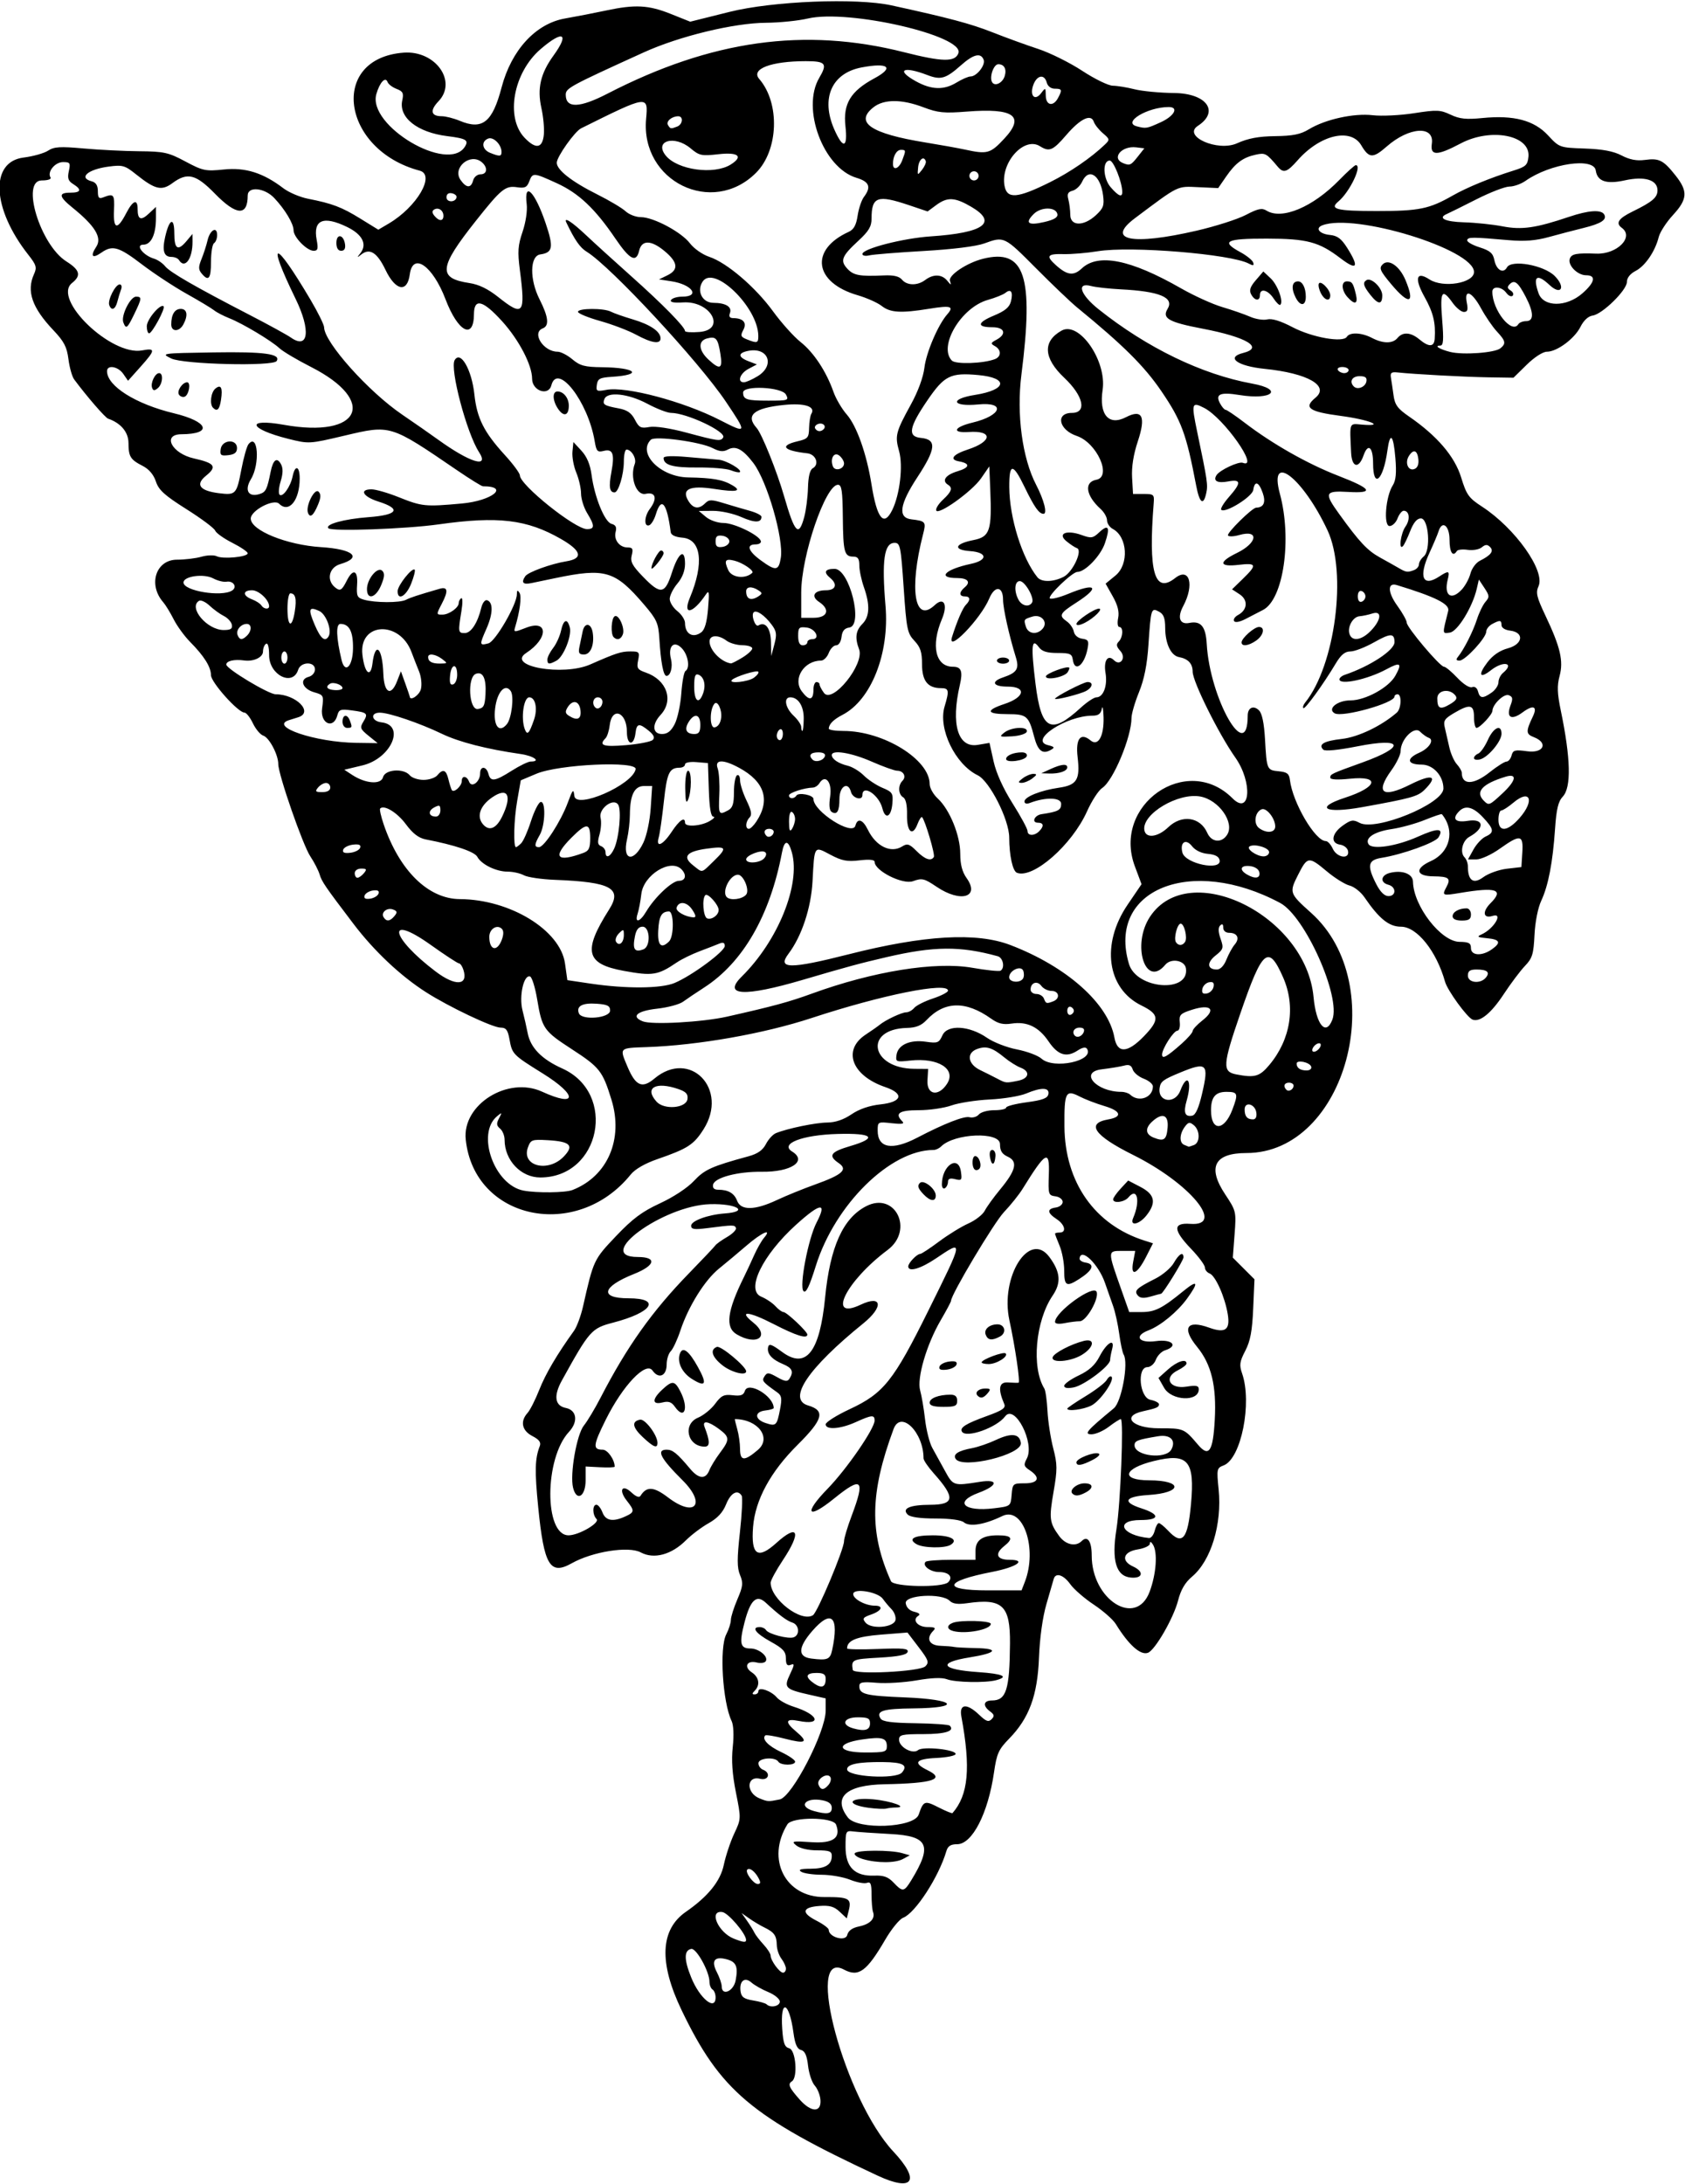 <?xml version="1.0" encoding="UTF-8" standalone="no"?>
<!-- Created with Inkscape (http://www.inkscape.org/) -->

<svg
   xmlns:dc="http://purl.org/dc/elements/1.1/"
   xmlns:cc="http://creativecommons.org/ns#"
   xmlns:rdf="http://www.w3.org/1999/02/22-rdf-syntax-ns#"
   xmlns:svg="http://www.w3.org/2000/svg"
   xmlns="http://www.w3.org/2000/svg"
   xmlns:sodipodi="http://sodipodi.sourceforge.net/DTD/sodipodi-0.dtd"
   xmlns:inkscape="http://www.inkscape.org/namespaces/inkscape"
   id="svg4133"
   version="1.1"
   inkscape:version="0.91 r13725"
   width="516.562"
   height="669.375"
   viewBox="0 0 516.562 669.375"
   sodipodi:docname="Vine2.svg">
  <defs
     id="defs4137" />
  <sodipodi:namedview
     pagecolor="#ffffff"
     bordercolor="#666666"
     borderopacity="1"
     objecttolerance="10"
     gridtolerance="10"
     guidetolerance="10"
     inkscape:pageopacity="0"
     inkscape:pageshadow="2"
     inkscape:window-width="1600"
     inkscape:window-height="837"
     id="namedview4135"
     showgrid="false"
     inkscape:zoom="1.0009337"
     inkscape:cx="258.28125"
     inkscape:cy="334.6875"
     inkscape:window-x="-8"
     inkscape:window-y="-8"
     inkscape:window-maximized="1"
     inkscape:current-layer="svg4133" />
  <path
     style="fill:#000000"
     d="m 269.062,666.903 c -38.775,-18.058 -48.262,-26.064 -60.11,-50.726 -7.003,-14.576 -6.561,-24.685 1.318,-30.144 6.791,-4.705 10.575,-9.389 11.624,-14.39 0.583,-2.778 2.019,-7.091 3.191,-9.586 2.128,-4.528 2.129,-4.549 0.524,-12.594 -1.117,-5.6 -1.414,-9.857 -0.971,-13.956 0.387,-3.584 0.247,-6.711 -0.355,-7.969 -2.765,-5.773 -3.789,-22.438 -1.633,-26.573 0.77,-1.477 1.403,-3.451 1.406,-4.386 0.003,-0.936 0.901,-3.782 1.995,-6.326 1.722,-4.003 1.832,-5.006 0.818,-7.454 -0.931,-2.248 -0.939,-4.937 -0.038,-13.093 0.623,-5.645 0.863,-10.701 0.533,-11.235 -1.246,-2.017 -3.368,-0.844 -4.758,2.63 -1.002,2.504 -2.634,4.272 -5.357,5.802 -2.154,1.211 -5.295,3.58 -6.98,5.265 -4.421,4.421 -9.812,5.861 -13.835,3.694 -3.709,-1.997 -14.775,-0.255 -21.157,3.332 -6.674,3.751 -8.504,0.689 -10.282,-17.203 -1.108,-11.154 -1.013,-14.861 0.482,-18.725 0.441,-1.139 -0.193,-1.993 -2.278,-3.071 -3.208,-1.659 -3.8,-4.51 -1.47,-7.084 0.78,-0.862 2.4,-4.059 3.599,-7.105 1.918,-4.87 5.404,-10.792 10.629,-18.057 0.873,-1.214 2.126,-4.589 2.784,-7.5 3.216,-14.224 3.269,-14.337 10.067,-21.494 5.129,-5.399 8.017,-7.555 13.539,-10.107 4.112,-1.9 8.413,-4.737 10.383,-6.849 3.255,-3.49 5.423,-4.47 16.717,-7.549 2.818,-0.768 4.381,-1.862 5.356,-3.748 0.757,-1.465 2.131,-2.971 3.052,-3.347 3.544,-1.447 12.153,-3.228 15.755,-3.26 2.488,-0.022 5.007,-0.876 7.422,-2.517 2.382,-1.619 5.479,-2.68 8.89,-3.047 6.655,-0.716 7.376,-3.288 1.484,-5.297 -10.316,-3.517 -13.234,-11.354 -5.998,-16.109 1.752,-1.151 3.647,-2.477 4.211,-2.947 1.809,-1.506 6.807,-3.866 8.188,-3.866 0.736,0 1.844,-0.61 2.462,-1.355 0.618,-0.745 3.201,-2.045 5.74,-2.888 2.538,-0.843 4.615,-1.921 4.615,-2.395 0,-2.779 -20.218,1.275 -41.823,8.386 -14.562,4.793 -34.771,8.36 -50.454,8.906 -8.645,0.301 -8.469,0.123 -5.965,6.05 2.483,5.878 4.49,6.755 8.238,3.601 10.896,-9.168 22.884,3.214 15.059,15.554 -2.995,4.723 -4.859,5.928 -14.116,9.13 -3.82,1.321 -6.875,3.076 -8.188,4.703 -16.594,20.571 -48.057,13.908 -50.598,-10.716 -1.105,-10.704 12.895,-19.47 23.405,-14.654 10.809,4.952 10.991,1.132 0.265,-5.546 -9.292,-5.785 -9.438,-5.935 -10.273,-10.572 C 155.667,315.705 155.125,315 153.469,315 c -2.45,0 -15.819,-6.347 -22.871,-10.858 -7.835,-5.012 -15.895,-12.603 -22.218,-20.927 -8.694,-11.444 -9.733,-12.959 -10.386,-15.148 -0.375,-1.258 -1.663,-3.763 -2.862,-5.568 -2.324,-3.497 -9.82,-25.083 -9.82,-28.278 0,-2.88 -2.782,-8.148 -4.609,-8.728 -0.888,-0.282 -2.318,-1.985 -3.176,-3.784 -0.858,-1.799 -2.02,-3.272 -2.582,-3.272 -1.947,0 -10.259,-9.283 -10.265,-11.464 -0.007,-2.524 -2.107,-5.873 -6.405,-10.217 -1.721,-1.74 -3.985,-4.85 -5.031,-6.913 -1.046,-2.062 -2.483,-4.414 -3.194,-5.225 -4.743,-5.413 -2.278,-13.056 4.21,-13.056 2.389,0 5.767,-0.408 7.505,-0.906 1.738,-0.499 3.845,-0.564 4.681,-0.146 1.887,0.944 9.49,0.218 9.49,-0.906 0,-0.453 -2.129,-1.902 -4.732,-3.221 -2.602,-1.319 -4.963,-3.001 -5.246,-3.739 -0.283,-0.738 -4.245,-3.695 -8.805,-6.572 -6.72,-4.24 -8.494,-5.847 -9.363,-8.481 -0.693,-2.1 -2.122,-3.787 -4.041,-4.77 -3.79,-1.941 -4.343,-2.836 -4.361,-7.055 -0.014,-3.307 -2.354,-6.093 -6.24,-7.43 -0.915,-0.315 -6.547,-6.824 -10.407,-12.026 -0.641,-0.863 -1.431,-3.656 -1.757,-6.206 C 20.506,106.35 19.632,104.667 16.391,101.25 9.804,94.306 8.054,89.238 10.437,84.008 11.362,81.978 11.136,81.217 8.683,78.104 -2.475,63.947 -3.176,49.597 7.227,48.297 10.14,47.933 13.523,46.981 14.744,46.181 c 1.841,-1.206 3.694,-1.322 10.848,-0.675 4.745,0.429 12.424,0.814 17.065,0.855 7.661,0.069 8.967,0.358 14.186,3.145 5.351,2.857 6.167,3.026 11.796,2.45 6.631,-0.679 12.031,1.023 18.222,5.746 1.682,1.283 5.08,2.73 7.552,3.217 7.498,1.477 10.3,2.54 16.052,6.09 l 5.513,3.403 3.216,-1.898 c 8.611,-5.081 14.356,-14.9 9.475,-16.196 -24.067,-6.389 -27.883,-34.462 -4.919,-36.177 9.72,-0.726 16.538,8.789 10.679,14.905 -2.71,2.828 -2.334,4.581 0.981,4.581 1.196,0 3.688,0.633 5.54,1.406 6.952,2.905 10.008,0.464 12.821,-10.242 3.008,-11.446 10.467,-19.553 19.436,-21.124 3.479,-0.609 9.151,-1.712 12.604,-2.449 8.887,-1.898 13.009,-1.681 19.82,1.046 l 5.963,2.387 12.094,-3.018 c 13.23,-3.302 38.859,-4.329 49.594,-1.988 17.588,3.836 24.333,5.634 30.938,8.245 4.125,1.631 10.453,3.933 14.062,5.116 3.609,1.183 9.68,4.197 13.489,6.698 3.81,2.501 8.028,4.558 9.375,4.571 1.347,0.013 4.347,0.503 6.667,1.09 2.32,0.587 7.795,1.104 12.167,1.149 9.945,0.103 13.965,5.685 7.248,10.063 -4.843,3.157 6.07,8.02 12.004,5.35 3.408,-1.534 6.582,-2.129 11.707,-2.195 5.418,-0.07 7.784,-0.55 10.312,-2.092 5.013,-3.058 13.822,-5.002 19.577,-4.32 2.721,0.322 8.423,0.045 12.671,-0.616 6.975,-1.085 8.061,-1.042 11.2,0.448 2.768,1.313 4.765,1.523 9.801,1.026 9.591,-0.945 15.794,0.698 20.083,5.319 3.471,3.74 3.53,3.761 11.25,4.034 5.487,0.194 8.796,0.817 11.295,2.125 2.476,1.296 4.618,1.705 7.155,1.365 4.373,-0.587 5.641,0.059 9.388,4.782 3.833,4.831 3.674,7.267 -0.789,12.109 -2.024,2.196 -3.992,5.233 -4.372,6.748 -1.104,4.4 -4.141,8.859 -7.06,10.369 -1.702,0.88 -2.7,2.139 -2.7,3.408 0,2.5 -7.509,9.867 -10.487,10.289 -1.355,0.192 -2.759,1.489 -3.741,3.455 -1.816,3.637 -7.206,7.633 -10.296,7.633 -1.237,0 -3.819,1.664 -6.183,3.984 l -4.06,3.984 -7.695,-0.121 c -7.274,-0.114 -22.731,-0.947 -27.851,-1.501 -1.887,-0.204 -2.282,0.112 -2.025,1.622 0.176,1.031 0.537,3.468 0.804,5.415 0.396,2.894 1.251,4.067 4.685,6.43 8.653,5.954 14.051,12.254 16.035,18.714 1.644,5.354 2.319,6.299 6.404,8.956 10.165,6.612 19.457,19.704 17.318,24.399 -0.897,1.97 -0.579,3.318 2.138,9.044 4.576,9.645 5.561,13.87 4.313,18.505 -0.795,2.952 -0.711,5.319 0.375,10.547 3.051,14.689 3.258,23.575 0.613,26.39 -1.401,1.491 -1.958,3.816 -2.373,9.9 -0.704,10.317 -2.054,17.353 -4.225,22.013 -1.031,2.214 -1.881,6.521 -2.074,10.515 -0.284,5.874 -0.669,7.122 -2.919,9.471 -1.426,1.488 -4.366,5.401 -6.534,8.695 -3.833,5.824 -7.279,8.63 -9.537,7.763 -1.661,-0.637 -7.678,-8.919 -8.429,-11.6 -2.632,-9.398 -8.618,-16.875 -13.511,-16.875 -3.675,0 -6.694,-2.433 -11.212,-9.036 -1.107,-1.618 -3.153,-3.229 -4.547,-3.579 -1.393,-0.35 -4.515,-2.295 -6.937,-4.323 -5.601,-4.689 -5.97,-4.646 -8.846,1.029 -2.763,5.453 -2.683,5.687 3.984,11.66 24.587,22.026 10.706,73.624 -19.807,73.624 -9.853,0 -12.076,4.317 -6.527,12.674 3.362,5.064 3.408,5.258 2.878,12.269 l -0.539,7.124 3.32,3.32 3.32,3.32 -0.394,9.006 c -0.3,6.859 -0.878,9.937 -2.426,12.911 -1.73,3.324 -1.876,4.355 -0.98,6.924 3.143,9.017 -0.285,26.149 -5.642,28.197 -2.114,0.808 -2.177,1.105 -1.55,7.344 1.075,10.703 -2.323,21.863 -8.151,26.767 -2.13,1.793 -3.432,4.013 -4.269,7.281 -1.376,5.379 -7.029,15.204 -9.233,16.05 -2.269,0.871 -5.93,-2.397 -9.868,-8.807 -0.839,-1.365 -3.873,-4.04 -6.744,-5.946 -2.87,-1.905 -6.115,-4.723 -7.211,-6.262 -2.061,-2.895 -4.483,-3.671 -5.076,-1.626 -0.187,0.645 -1.195,4.125 -2.241,7.734 -1.168,4.033 -2.047,10.368 -2.28,16.435 -0.445,11.568 -3.018,18.539 -9.162,24.821 -3.228,3.3 -3.788,4.552 -4.621,10.312 -1.815,12.556 -6.672,22.025 -11.299,22.025 -1.976,0 -2.849,0.557 -3.306,2.109 -2.325,7.906 -9.516,18.992 -13.259,20.438 -1.119,0.432 -3.584,3.446 -5.477,6.697 -5.687,9.763 -8.186,11.579 -12.65,9.19 -12.315,-6.591 0.304,39.92 15.132,55.771 8.395,8.974 6.113,12.474 -4.815,7.385 z m -17.536,-23.189 c -0.106,-1.48 -0.894,-3.466 -1.752,-4.414 -0.858,-0.948 -1.782,-3.694 -2.053,-6.103 -0.354,-3.141 -0.964,-4.503 -2.157,-4.815 -1.201,-0.314 -1.845,-1.778 -2.316,-5.267 -1.305,-9.665 -4.107,-10.644 -3.447,-1.205 0.31,4.43 0.732,5.594 2.166,5.969 2.004,0.524 2.666,8.965 0.795,10.122 -1.335,0.825 -0.857,1.934 2.423,5.616 3.52,3.951 6.619,3.999 6.341,0.098 z M 239.062,613.546 c 0,-0.8 -1.582,-2.107 -3.516,-2.906 -1.934,-0.798 -4.264,-2.117 -5.178,-2.93 -2.076,-1.845 -3.789,-0.451 -3.338,2.716 0.248,1.74 1.058,2.325 3.84,2.775 1.939,0.313 3.803,0.846 4.141,1.185 1.19,1.19 4.052,0.597 4.052,-0.839 z m -19.688,-1.303 c 0,-1.001 -0.422,-2.08 -0.938,-2.399 -0.516,-0.319 -0.938,-1.387 -0.938,-2.374 0,-3.105 -4.026,-10.367 -5.581,-10.067 -2.251,0.434 -2.253,3.249 -0.004,8.79 2.617,6.448 7.46,10.376 7.46,6.05 z m 6.154,-5.205 c 0.806,-4.298 0.163,-5.724 -2.933,-6.501 -3.601,-0.904 -4.622,0.536 -2.832,3.996 0.817,1.581 1.486,3.527 1.486,4.326 0,3.12 3.643,1.57 4.279,-1.821 z m 15.408,-3.578 c 0,-0.675 -0.619,-2.046 -1.376,-3.047 -0.757,-1.001 -1.396,-2.874 -1.421,-4.164 -0.055,-2.906 -0.78,-3.945 -3.765,-5.395 -1.289,-0.626 -3.398,-1.883 -4.688,-2.793 l -2.344,-1.655 1.654,2.344 c 0.91,1.289 1.922,2.917 2.249,3.618 0.327,0.701 1.587,2.344 2.799,3.653 1.212,1.308 2.204,2.856 2.204,3.439 0,1.476 2.73,5.228 3.803,5.228 0.486,0 0.884,-0.552 0.884,-1.227 z m -12.219,-8.851 c -0.086,-1.952 -5.467,-8.241 -7.274,-8.503 -4.277,-0.619 -1.278,6.271 3.556,8.167 2.936,1.152 3.758,1.226 3.719,0.335 z m 34.64,-4.094 c 3.361,-0.687 5.028,-2.406 4.287,-4.42 -0.252,-0.687 -0.459,-3.099 -0.459,-5.361 0,-3.273 -0.287,-4.002 -1.408,-3.572 -0.774,0.297 -3.103,-0.138 -5.175,-0.967 -2.072,-0.829 -5.973,-1.514 -8.67,-1.522 -2.697,-0.008 -5.536,-0.423 -6.309,-0.923 -1.022,-0.66 -0.24,-0.913 2.859,-0.923 C 253.025,572.812 255,571.614 255,568.875 c 0,-1.391 -0.792,-1.688 -4.508,-1.688 -2.687,0 -5.244,-0.592 -6.328,-1.465 -1.683,-1.355 -1.341,-1.433 4.571,-1.04 6.689,0.445 9.141,-1.297 7.574,-5.381 -0.907,-2.364 -13.471,-2.433 -14.922,-0.082 -6.591,10.679 -0.64,22.368 11.349,22.291 7.52,-0.049 8.39,0.433 7.462,4.131 l -0.605,2.409 -2.185,-2.053 c -1.691,-1.589 -3.095,-1.987 -6.208,-1.759 -5.297,0.387 -5.655,2.08 -0.948,4.481 2.096,1.069 3.811,2.344 3.811,2.833 0,2.248 5.132,3.705 5.66,1.606 0.339,-1.348 1.526,-2.211 3.637,-2.642 z m 16.028,-14.187 c 6.517,-10.674 5.24,-13.523 -6.337,-14.14 -5.03,-0.268 -10.2,-0.624 -11.489,-0.791 -2.248,-0.291 -2.344,-0.097 -2.344,4.752 0,6.228 2.831,9.03 8.878,8.789 2.799,-0.112 4.198,0.398 5.839,2.129 2.801,2.954 3.233,2.896 5.452,-0.739 z m -14.812,-6.448 c -1.694,-0.489 -2.829,-1.294 -2.523,-1.79 0.633,-1.024 10.959,-1.059 14.509,-0.048 l 2.344,0.667 -2.048,1.114 c -2.386,1.299 -7.889,1.324 -12.283,0.057 z m -32.048,5.797 c -1.103,-2.061 -2.733,-3.285 -3.437,-2.581 -0.765,0.765 1.877,4.404 3.198,4.404 0.912,0 0.971,-0.454 0.238,-1.823 z m 49.11,-19.438 c 1.461,-4.276 1.815,-4.401 6.174,-2.177 2.162,1.103 4.05,1.871 4.194,1.706 4.878,-5.567 5.636,-13.82 2.719,-29.597 -0.728,-3.935 1.663,-4.163 5.464,-0.522 2.115,2.027 2.866,2.292 3.801,1.343 0.931,-0.944 0.835,-1.426 -0.475,-2.394 -2.321,-1.715 -2.034,-3.349 0.588,-3.349 4.378,0 5.408,-3.255 5.527,-17.459 0.098,-11.681 -2.298,-13.929 -13.166,-12.356 -2.83,0.41 -4.391,0.193 -5.324,-0.74 -2.44,-2.44 -13.842,-1.804 -13.472,0.751 0.189,1.306 1.162,2.273 2.634,2.618 1.509,0.354 1.938,0.792 1.213,1.24 -2.004,1.238 -0.188,3.446 2.834,3.446 2.255,0 2.65,0.25 1.775,1.125 -2.331,2.331 -1.321,4.493 2.156,4.617 1.805,0.065 3.703,0.223 4.219,0.352 0.516,0.129 3.553,0.287 6.75,0.352 7.233,0.146 6.288,1.521 -1.952,2.843 -10.054,1.613 -8.834,3.737 2.596,4.521 7.568,0.519 9.519,1.397 5.497,2.475 -3.245,0.87 -12.497,0.694 -15.074,-0.286 -1.517,-0.577 -4.677,-0.465 -9.241,0.328 -3.814,0.662 -9.343,1.005 -12.287,0.76 -4.42,-0.367 -5.352,-0.188 -5.352,1.023 0,2.491 1.944,2.968 14.062,3.453 15.591,0.624 17.554,3.227 2.539,3.367 -9.336,0.088 -11.54,0.766 -10.094,3.106 0.594,0.961 3.392,1.338 10.708,1.443 5.447,0.078 10.173,0.41 10.501,0.738 1.649,1.649 -1.3,2.596 -8.084,2.596 -6.591,0 -7.445,0.197 -7.445,1.717 0,2.28 4.177,4.562 5.834,3.187 1.474,-1.223 11.51,-0.185 11.51,1.19 0,0.516 -2.665,1.064 -5.922,1.218 -6.377,0.302 -7.251,1.527 -2.681,3.755 5.602,2.731 1.62,4.033 -13.157,4.303 -11.801,0.215 -16.006,4.008 -11.287,10.18 2.975,3.891 20.327,3.194 21.716,-0.873 z m -15.315,-2.088 c -7.363,-0.99 -6.141,-3.301 1.374,-2.6 5.641,0.527 11.003,2.511 6.786,2.511 -0.834,0 -2.079,0.145 -2.766,0.323 -0.687,0.178 -3.114,0.072 -5.394,-0.234 z m 25.943,-54.172 c -2.043,-0.534 -2.12,-1.782 -0.158,-2.535 2.379,-0.913 11.642,-0.655 11.642,0.324 0,1.742 -7.645,3.214 -11.484,2.21 z M 255,554.18 c 0,-1.202 -0.887,-1.935 -2.802,-2.318 -5.263,-1.053 -7.73,1.863 -2.753,3.254 4.105,1.147 5.555,0.903 5.555,-0.935 z m -15.973,-2.594 c 3.798,-0.76 14.098,-20.674 14.098,-27.258 l 0,-3.717 -4.922,-1.11 c -7.541,-1.7 -7.983,-2.162 -6.019,-6.28 1.414,-2.965 1.442,-3.374 0.2,-2.897 -1.083,0.416 -1.45,-0.085 -1.46,-1.994 -0.011,-2.082 -0.869,-3.021 -4.688,-5.127 -4.575,-2.523 -6.015,-4.453 -3.323,-4.453 0.743,0 1.602,0.406 1.909,0.903 0.773,1.25 6.901,2.847 8.529,2.222 1.935,-0.743 1.641,-3.839 -0.427,-4.496 -1.709,-0.542 -4.083,-2.316 -8.179,-6.111 -2.819,-2.611 -4.714,-0.856 -6.495,6.016 -1.685,6.502 -1.341,8.029 1.81,8.029 2.599,0 5.573,2.474 4.69,3.902 -0.319,0.516 -1.562,0.691 -2.764,0.39 -3.016,-0.757 -4.067,1.333 -1.521,3.024 2.251,1.494 2.639,3.894 0.91,5.623 -0.875,0.875 -0.875,1.125 0,1.125 0.619,0 1.125,-0.45 1.125,-1.001 0,-1.431 3.925,-0.085 5.625,1.929 0.773,0.917 3.094,2.197 5.156,2.846 7.707,2.424 8.871,5.828 1.488,4.351 -3.954,-0.791 -4.227,0.313 -0.79,3.194 4.034,3.383 3.132,3.964 -3.479,2.242 -3,-0.781 -5.657,-1.218 -5.905,-0.97 -1.115,1.115 0.897,3.222 4.853,5.081 2.367,1.112 4.303,2.442 4.303,2.955 0,1.217 -4.404,1.213 -5.156,-0.005 -0.963,-1.559 -6.094,-1.139 -6.094,0.498 0,0.79 0.633,1.679 1.406,1.975 2.482,0.952 1.704,3.43 -0.874,2.783 -4.218,-1.059 -4.398,4.307 -0.202,6 2.579,1.041 2.626,1.043 6.197,0.329 z m 15.001,-4.513 c 0.623,-0.751 0.86,-1.807 0.527,-2.346 -0.933,-1.51 -4.288,0.628 -3.639,2.32 0.675,1.759 1.667,1.767 3.112,0.027 z m 22.5,-3.75 c 1.889,-2.276 0.326,-3.132 -5.823,-3.192 -7.529,-0.073 -11.018,0.632 -11.018,2.228 0,2.294 15.023,3.154 16.841,0.963 z m -4.653,-8.039 c 0,-2.557 -1.458,-2.963 -7.519,-2.09 -8.412,1.211 -7.793,3.995 0.888,3.995 6.04,0 6.631,-0.17 6.631,-1.904 z m -5.156,-7.015 c 0,-1.548 -0.634,-1.862 -3.75,-1.862 -4.33,0 -5.282,2.295 -1.406,3.39 3.555,1.004 5.156,0.53 5.156,-1.528 z M 253.125,514.632 c 0,-1.397 -0.653,-1.82 -2.812,-1.82 -3.313,0 -3.611,1.209 -0.785,3.189 2.365,1.657 3.597,1.188 3.597,-1.369 z m 30.559,-3.852 c 1.206,-1.206 0.955,-1.92 -2.057,-5.865 l -3.43,-4.492 -8.083,0.642 c -7.497,0.595 -10.427,1.783 -10.427,4.225 0,0.306 4.271,0.386 9.491,0.176 7.742,-0.311 9.413,-0.144 9.066,0.904 -0.301,0.911 -2.859,1.422 -8.788,1.754 -8.229,0.461 -8.51,0.592 -8.035,3.746 0.234,1.554 20.616,0.555 22.262,-1.091 z m -28.568,-5.01 c 2.194,-10.254 -0.21,-12.592 -6.053,-5.885 -4.437,5.094 -4.57,7.978 -0.392,8.508 5.01,0.636 5.817,0.308 6.444,-2.623 z m 19.412,-9.206 c 0.179,-0.944 -0.364,-2.421 -1.207,-3.281 -0.843,-0.86 -2.041,-2.288 -2.662,-3.174 -1.527,-2.177 -9.098,-3.403 -9.098,-1.473 0,1.526 3.768,3.552 6.607,3.552 2.812,0 2.174,1.572 -1.102,2.714 -2.514,0.877 -2.76,1.231 -1.722,2.482 1.763,2.124 8.743,1.501 9.183,-0.819 z m -25.305,-1.451 c 1.411,-0.894 9.526,-20.213 9.526,-22.677 0,-0.874 1.055,-4.39 2.344,-7.815 4.223,-11.218 3.191,-12.222 -5.411,-5.261 -8.179,6.618 -9.435,4.651 -1.943,-3.042 5.826,-5.982 14.385,-18.405 14.385,-20.879 0,-1.812 -0.87,-1.74 -5.757,0.477 -4.704,2.135 -9.243,2.471 -9.243,0.686 0,-0.665 3.331,-2.765 7.402,-4.666 10.37,-4.843 13.412,-8.658 24.082,-30.206 10.917,-22.046 10.874,-21.742 2.267,-15.95 -4.695,3.159 -8.438,4.229 -8.438,2.411 0,-1.041 2.653,-3.817 3.648,-3.817 0.386,0 2.992,-1.712 5.792,-3.805 2.8,-2.093 6.848,-4.584 8.995,-5.537 2.147,-0.953 4.413,-2.721 5.034,-3.929 0.621,-1.209 2.745,-4.145 4.719,-6.526 4.842,-5.841 5.481,-8.574 2.338,-10.006 -1.79,-0.816 -2.401,-1.801 -2.401,-3.871 0,-3.889 -13.996,-3.33 -18.047,0.721 -0.593,0.593 -1.634,1.078 -2.312,1.078 -13.242,0 -30.215,16.696 -36.095,35.508 -2.007,6.42 -3.027,8.51 -3.784,7.753 -1.369,-1.369 1.439,-16.081 4.011,-21.015 3.311,-6.353 1.231,-6.127 -6.293,0.681 -10.326,9.345 -15.505,20.043 -10.672,22.044 1.51,0.625 3.473,1.942 4.364,2.926 0.891,0.984 1.997,1.789 2.458,1.789 0.967,0 7.308,5.98 7.308,6.892 0,1.424 -3.392,0.365 -10.413,-3.25 -7.649,-3.938 -10.867,-4.184 -6.227,-0.475 5.362,4.286 1.196,7.33 -5.012,3.663 -3.588,-2.119 -2.949,-7.144 2.241,-17.61 0.767,-1.547 2.144,-4.5 3.06,-6.562 0.916,-2.062 2.293,-4.488 3.06,-5.391 2.667,-3.137 -0.675,-1.669 -5.335,2.344 -2.545,2.191 -6.343,5.369 -8.441,7.061 -4.361,3.518 -9.384,11.567 -11.849,18.987 -0.928,2.795 -2.255,5.648 -2.948,6.341 -0.693,0.693 -1.26,2.509 -1.26,4.035 0,3.567 -2.428,4.619 -4.345,1.883 -2.017,-2.88 -9.112,4.582 -14.317,15.057 -3.921,7.89 -4.057,9.213 -0.947,9.213 1.511,0 3.671,3.065 3.671,5.21 0,0.22 -2.004,0.298 -4.453,0.173 l -4.453,-0.227 0,4.196 c 0,5.02 -2.751,6.681 -3.845,2.322 -1.03,-4.104 1.093,-16.331 3.314,-19.087 1.078,-1.337 3.378,-5.174 5.11,-8.525 8.145,-15.755 15.781,-26.492 27.156,-38.185 4.129,-4.244 7.748,-8.073 8.042,-8.508 0.294,-0.435 1.91,-1.591 3.591,-2.569 1.681,-0.978 2.901,-2.211 2.712,-2.742 -0.358,-1.004 -0.73,-1.002 -8.814,0.029 -3.97,0.507 -4.922,0.365 -4.922,-0.736 0,-1.502 5.171,-3.392 10.312,-3.768 7.683,-0.562 3.724,-3.065 -4.497,-2.843 -14.358,0.388 -35.981,16.196 -22.153,16.196 5.956,0 5.378,2.588 -1.158,5.194 -9.872,3.935 -10.687,7.462 -1.725,7.462 10.128,0 7.42,4.308 -4.692,7.462 -6.641,1.73 -7.229,2.393 -15.695,17.699 -2.615,4.728 -2.193,7.775 1.17,8.448 3.405,0.681 3.882,4.228 0.987,7.335 -7.555,8.11 -7.649,31.712 -0.126,31.712 3.139,0 9.731,-3.845 8.575,-5.001 -1.274,-1.274 -1.301,-4.374 -0.038,-4.374 0.528,0 1.362,1.055 1.852,2.344 0.983,2.584 3.197,2.983 6.987,1.256 2.889,-1.316 2.927,-1.724 0.452,-4.87 -2.557,-3.251 -1.413,-5.185 1.467,-2.479 1.371,1.288 2.37,1.654 2.766,1.013 1.836,-2.97 4.054,-2.843 8.407,0.48 8.303,6.34 11.879,2.122 4.459,-5.259 -6.77,-6.734 -8.13,-9.359 -4.851,-9.359 1.858,0 3.194,1.092 7.259,5.933 2.569,3.059 4.698,3.204 5.808,0.395 0.458,-1.16 1.924,-3.562 3.258,-5.338 3.079,-4.1 3.042,-4.868 -0.35,-7.376 -3.269,-2.417 -5.159,-2.659 -4.353,-0.558 1.689,4.402 1.699,6.007 0.037,6.007 -5.281,0 -6.866,-6.856 -2.05,-8.871 1.676,-0.701 4.039,-2.619 5.252,-4.262 1.872,-2.536 2.686,-2.931 5.387,-2.616 2.445,0.285 3.306,-0.019 3.718,-1.315 0.985,-3.104 8.846,1.545 8.846,5.233 0,0.251 -1.16,0.59 -2.578,0.753 -3.365,0.387 -3.329,2.703 0.059,3.832 3.236,1.079 3.502,0.829 4.465,-4.201 0.632,-3.298 0.484,-4.225 -0.822,-5.153 -4.612,-3.276 -4.837,-3.559 -3.937,-4.963 0.792,-1.235 1.266,-1.201 3.885,0.278 2.378,1.343 3.139,1.438 3.753,0.469 1.368,-2.156 0.859,-3.307 -1.982,-4.484 -3.405,-1.41 -4.974,-3.189 -4.562,-5.167 0.253,-1.212 1.069,-0.937 4.313,1.455 7.325,5.4 11.527,0.07 13.168,-16.702 1.516,-15.489 5.46,-24.28 12.55,-27.969 8.923,-4.643 14.803,7.28 6.609,13.401 -12.806,9.564 -18.816,21.787 -8.247,16.772 6.562,-3.114 7.086,0.641 0.799,5.729 -16.988,13.75 -23.387,23.263 -16.927,25.165 5.348,1.574 4.627,4.268 -3.232,12.076 -8.314,8.261 -12.992,16.893 -13.641,25.173 -0.677,8.632 1.417,10.068 7.141,4.897 6.736,-6.085 7.755,-3.399 1.998,5.268 -2.062,3.105 -3.75,6.215 -3.75,6.91 0,5.071 9.357,12.259 12.974,9.967 z m -52.162,-54.584 c -3.205,-3.004 -3.492,-4.843 -0.837,-5.358 1.537,-0.298 5.327,4.743 5.335,7.095 0.006,1.842 -1.158,1.392 -4.497,-1.737 z m 9.824,-9.325 c -1.021,-1.457 -1.94,-1.772 -3.803,-1.305 -3.212,0.806 -3.241,-0.989 -0.065,-3.932 3.094,-2.867 3.823,-2.795 5.553,0.549 2.652,5.128 1.286,8.928 -1.684,4.688 z m 5.176,-8.551 c -3.048,-1.93 -4.582,-5.245 -3.605,-7.791 0.856,-2.231 2.759,-0.784 5.504,4.183 2.931,5.304 2.393,6.325 -1.899,3.608 z m 9.422,-4.137 c -3.23,-2.546 -3.916,-4.803 -1.715,-5.648 1.2,-0.46 8.981,6.03 8.981,7.491 0,1.466 -4.522,0.319 -7.266,-1.844 z m 61.602,-52.463 c -1.681,-1.79 -1.93,-2.583 -1.079,-3.435 1.145,-1.145 4.868,1.8 4.868,3.85 0,1.988 -1.706,1.801 -3.789,-0.416 z m 5.664,-2.998 c 0,-5.799 5.06,-9.206 5.834,-3.929 0.385,2.621 0.228,2.827 -1.769,2.326 -1.547,-0.388 -2.191,-0.147 -2.191,0.819 0,0.753 -0.422,1.63 -0.938,1.948 -0.516,0.319 -0.938,-0.205 -0.938,-1.164 z m 10.016,-4.602 c -0.935,-0.935 -0.784,-4.078 0.197,-4.078 1.225,0 2.171,2.992 1.24,3.922 -0.438,0.438 -1.085,0.508 -1.437,0.156 z m 4.762,-3.57 c -0.282,-1.476 -0.03,-2.383 0.664,-2.383 0.616,0 1.058,0.835 0.983,1.856 -0.212,2.875 -1.141,3.172 -1.647,0.527 z m 48.905,133.05 c 2.056,-5.496 2.518,-12.155 1.005,-14.496 -0.594,-0.92 -0.914,-1.005 -0.923,-0.245 -0.007,0.638 -1.702,1.431 -3.764,1.76 -4.444,0.711 -5.194,3.492 -1.406,5.218 3.488,1.589 3.038,3.765 -0.703,3.404 -4.496,-0.434 -5.912,-5.23 -4.376,-14.825 1.251,-7.814 2.278,-33.75 1.335,-33.75 -0.33,0 -1.983,1.055 -3.673,2.344 -1.69,1.289 -4.088,2.332 -5.328,2.318 -2.381,-0.027 -1.476,-1.078 6.87,-7.982 2.375,-1.964 4.562,-13.942 3.006,-16.46 -0.351,-0.568 -0.96,-3.417 -1.354,-6.33 -0.393,-2.913 -1.244,-6.773 -1.89,-8.578 -0.646,-1.805 -1.757,-4.969 -2.469,-7.031 -2.006,-5.815 -7.429,-11.03 -7.8,-7.5 -0.054,0.516 0.762,1.072 1.814,1.237 3.034,0.475 2.28,2.365 -2.039,5.113 -3.811,2.424 -4.486,2.028 -4.486,-2.63 0,-2.337 -0.633,-5.763 -1.406,-7.614 -0.773,-1.851 -1.406,-3.525 -1.406,-3.72 0,-0.195 0.633,-0.354 1.406,-0.354 2.202,0 1.649,-2.438 -0.938,-4.133 -2.907,-1.905 -2.989,-3.145 -0.234,-3.537 1.16,-0.165 2.109,-0.932 2.109,-1.706 0,-0.773 -0.949,-1.541 -2.109,-1.706 -2.299,-0.326 -2.345,-0.477 -2.128,-6.871 0.257,-7.593 -0.959,-6.903 -8.055,4.571 -1.089,1.761 -3.655,4.964 -5.703,7.119 -3.053,3.212 -16.224,25.279 -16.224,27.181 0,0.298 -1.431,2.991 -3.179,5.983 -4.317,7.388 -7.359,17.789 -6.292,21.511 0.447,1.56 1.123,5.543 1.502,8.852 0.379,3.308 1.377,7.243 2.22,8.745 0.842,1.501 2.586,4.665 3.875,7.031 2.52,4.625 2.642,4.664 10.666,3.379 5.895,-0.944 5.654,1.141 -0.39,3.377 -7.588,2.807 -4.487,5.862 4.8,4.729 5.066,-0.618 5.08,-0.63 5.371,-4.136 0.283,-3.418 0.393,-3.516 3.984,-3.516 4.24,0 4.943,-1.754 1.593,-3.979 -1.861,-1.235 -1.965,-1.65 -0.916,-3.63 2.511,-4.738 -3.723,-16.848 -6.65,-12.919 -2.575,3.457 -11.947,6.782 -13.236,4.696 -0.77,-1.246 1.178,-2.464 7.714,-4.823 4.666,-1.684 5.769,-2.445 5.258,-3.629 -2.017,-4.671 -1.647,-6.827 1.14,-6.638 1.483,0.1 2.941,0.138 3.24,0.083 0.555,-0.101 -1.049,-11.025 -2.807,-19.123 -2.9,-13.353 6.133,-27.668 12.25,-19.414 3.411,4.603 3.688,7.884 0.998,11.842 -5.26,7.741 -6.534,22.02 -2.541,28.481 0.367,0.594 0.802,3.682 0.966,6.863 0.164,3.181 0.953,8.314 1.753,11.408 1.289,4.984 1.301,6.51 0.109,13.391 -1.423,8.213 -1.264,9.455 1.732,13.562 1.943,2.664 5.06,3.359 6.883,1.535 1.794,-1.794 3.082,0.048 3.082,4.41 0,13.633 13.614,22.171 17.745,11.129 z m -23.675,-30.113 c -1.067,-1.067 1.373,-3.133 3.7,-3.133 2.692,0 2.908,1.446 0.416,2.78 -2.098,1.123 -3.248,1.222 -4.116,0.354 z M 330,448.239 c 0,-1.119 5.232,-3.215 6.749,-2.703 0.714,0.241 -0.024,1.057 -1.781,1.969 C 331.632,449.237 330,449.478 330,448.239 Z m -37.044,-1.072 c -0.864,-1.398 0.782,-2.464 5.041,-3.263 1.801,-0.338 5.075,-1.46 7.274,-2.494 4.805,-2.259 7.279,-1.974 7.687,0.885 0.514,3.608 -17.997,8.117 -20.002,4.872 z m 34.231,-15.38 c 0,-0.22 2.525,-1.935 5.612,-3.81 3.087,-1.875 6.008,-4.117 6.492,-4.982 0.484,-0.865 1.14,-1.313 1.457,-0.996 1.031,1.031 -3.401,7.406 -6.128,8.816 -2.437,1.26 -7.434,1.913 -7.434,0.971 z M 285,429.953 c 0,-1.359 2.749,-2.419 6.328,-2.44 1.489,-0.009 2.109,0.539 2.109,1.862 0,1.597 -0.625,1.875 -4.219,1.875 -2.967,0 -4.219,-0.385 -4.219,-1.297 z m 14.713,-2.115 c -1,-1 0.279,-2.213 2.332,-2.213 1.613,0 1.741,0.234 0.767,1.406 -1.26,1.518 -2.155,1.751 -3.1,0.807 z M 326.25,424.796 c 0,-0.585 2.003,-2.015 4.452,-3.177 3.192,-1.515 4.991,-3.152 6.355,-5.781 2.224,-4.286 4.824,-5.822 3.879,-2.291 -0.329,1.229 -0.604,2.734 -0.611,3.344 -0.021,1.794 -7.905,7.735 -11.118,8.378 -1.928,0.386 -2.957,0.221 -2.957,-0.472 z m -38.233,-5.895 c 0.225,-0.684 1.582,-1.382 3.017,-1.551 1.838,-0.216 2.487,0.061 2.199,0.938 -0.225,0.684 -1.582,1.382 -3.017,1.551 -1.838,0.216 -2.487,-0.061 -2.199,-0.938 z m 12.92,-1.292 c 0,-0.875 6.728,-3.381 7.365,-2.743 0.931,0.931 -2.783,3.26 -5.201,3.26 -1.191,0 -2.165,-0.232 -2.165,-0.517 z m 21.786,-1.593 c 0.415,-1.28 5.606,-3.998 9.505,-4.977 3.624,-0.91 3.231,1.956 -0.588,4.284 -3.446,2.101 -9.527,2.573 -8.917,0.693 z m -20.546,-6.891 c -0.622,-1.621 1.104,-3.149 3.581,-3.172 2.309,-0.022 2.898,2.615 0.83,3.721 -2.505,1.341 -3.746,1.186 -4.412,-0.549 z m 21.26,-3.913 c 0,-3.043 11.837,-11.591 12.751,-9.208 0.801,2.086 -3.158,8.997 -5.153,8.997 -0.956,0 -3.057,0.264 -4.668,0.586 -1.756,0.351 -2.93,0.201 -2.93,-0.375 z m -9.266,79.711 c 3.956,-10.196 -0.506,-23.299 -6.883,-20.212 -5.457,2.642 -10.029,3.392 -11.788,1.935 -0.869,-0.72 -4.247,-1.175 -8.722,-1.175 -4.716,0 -7.734,-0.429 -8.518,-1.211 -1.877,-1.871 0.67,-2.977 6.895,-2.993 7.524,-0.02 7.774,-2.179 1.115,-9.626 -1.73,-1.935 -3.146,-4.011 -3.146,-4.613 0,-8.045 -7,-14.886 -9.188,-8.978 -7.257,19.594 -7.465,31.769 -0.797,46.641 0.793,1.768 15.82,2.039 17.544,0.316 1.596,-1.596 0.219,-3.129 -2.812,-3.129 -2.658,0 -5.263,-1.984 -4.114,-3.133 0.339,-0.339 3.922,-0.617 7.961,-0.617 l 7.344,0 0,-2.78 c 0,-3.253 2.118,-4.72 6.813,-4.72 4.376,0 4.935,0.939 1.966,3.306 -3.014,2.403 -2.302,4.194 1.667,4.194 5.41,0 2.17,2.244 -5.354,3.709 -14.895,2.9 -15.539,5.666 -1.319,5.666 l 10.336,0 1,-2.578 z m -33.176,-11.57 c -2.81,-1.636 -0.834,-2.726 4.942,-2.726 5.47,0 7.995,1.33 5.511,2.903 -1.767,1.119 -8.419,1.007 -10.452,-0.177 z m 72.994,-4.133 c 0.324,-1.289 0.891,-2.344 1.261,-2.344 0.37,0 1.663,1.055 2.874,2.344 4.333,4.612 6.005,2.662 6.993,-8.161 1.217,-13.334 -0.896,-15.784 -11.392,-13.208 -9.396,2.306 -10.281,5.891 -1.46,5.914 10.502,0.028 10.302,3.833 -0.237,4.504 -7.196,0.458 -8.104,2.156 -2.174,4.065 5.813,1.871 5.739,3.605 -0.154,3.605 -8.116,0 -5.946,4.698 2.547,5.514 0.635,0.061 1.419,-0.944 1.742,-2.233 z M 232.352,444.431 c 4.298,-3.677 0.019,-9.398 -7.053,-9.43 -0.093,-4.1e-4 0.223,1.368 0.703,3.04 0.48,1.672 0.872,4.415 0.872,6.094 0,3.768 1.335,3.84 5.477,0.296 z m 126.742,-0.115 c 1.518,-2.837 -0.342,-4.679 -4.098,-4.057 -6.288,1.041 -7.184,1.385 -7.184,2.759 0,3.322 9.607,4.428 11.282,1.298 z m 13.31,-9.099 c 0.571,-10.367 -1.039,-17.019 -5.409,-22.352 -4.777,-5.829 -3.191,-8.385 3.663,-5.906 4.971,1.797 6.508,0.706 5.736,-4.07 -0.858,-5.303 -3.761,-11.838 -5.566,-12.531 -0.8,-0.307 -1.454,-1.138 -1.454,-1.847 0,-0.709 -1.898,-3.271 -4.219,-5.692 -5.572,-5.816 -5.641,-8.065 -0.234,-7.67 10.87,0.794 -0.156,-12.473 -17.564,-21.134 -11.93,-5.935 -14.542,-9.681 -7.591,-10.884 4.428,-0.766 3.919,-2.578 -1.149,-4.083 -2.545,-0.756 -5.959,-2.063 -7.588,-2.905 -4.34,-2.244 -4.787,-1.375 -4.709,9.148 0.128,17.111 9.278,30.151 24.553,34.992 l 2.593,0.822 -2.124,4.167 c -2.766,5.424 -4.835,6.233 -3.956,1.546 l 0.634,-3.38 -3.956,0 c -4.583,0 -4.579,-0.204 -0.285,11.953 l 2.4,6.797 3.863,-0.005 c 4.017,-0.005 6.276,-1.144 12.7,-6.402 4.468,-3.657 4.884,-2.844 1.169,2.282 -2.936,4.052 -8.124,8.321 -11.818,9.726 -4.604,1.75 -3.028,4.036 2.28,3.306 4.954,-0.681 7.049,1.468 2.759,2.83 -1.061,0.337 -2.316,1.631 -2.789,2.876 -0.478,1.256 -1.625,2.264 -2.579,2.264 -3.282,0 -2.428,9.352 0.914,10.02 1.448,0.29 2.632,0.909 2.632,1.376 0,0.897 -0.75,1.223 -4.922,2.137 -6.753,1.48 -3.275,5.217 4.855,5.217 7.712,0 7.733,0.008 12.074,5.101 3.303,3.874 4.552,1.984 5.085,-7.697 z m -15.532,-9.812 -1.72,-3.022 2.907,-2.597 c 2.797,-2.499 5.69,-3.429 5.69,-1.83 0,0.422 -1.22,1.371 -2.711,2.109 -4.432,2.194 -2.482,5.814 2.686,4.987 3.018,-0.483 3.775,-0.318 3.775,0.822 0,3.898 -8.35,3.529 -10.627,-0.47 z m -8.086,-28.328 c -1.195,-1.44 -0.368,-2.224 5.43,-5.146 2.234,-1.126 4.765,-3.284 5.625,-4.795 1.604,-2.819 2.97,-3.594 2.97,-1.685 0,0.909 -6.293,11.113 -6.853,11.113 -0.105,0 -1.537,0.386 -3.182,0.858 -2.169,0.622 -3.266,0.528 -3.99,-0.344 z m -1.401,-23.717 c 2.266,-5.223 1.265,-9.598 -1.449,-6.328 -1.244,1.499 -4.688,1.944 -4.688,0.606 0,-0.44 1.037,-1.919 2.304,-3.287 l 2.304,-2.486 3.79,1.975 c 4.383,2.285 4.916,4.789 1.847,8.691 -2.239,2.846 -5.247,3.454 -4.108,0.83 z M 238.125,367.874 c 2.836,-1.331 8.109,-3.479 11.719,-4.772 8.455,-3.03 10.182,-4.594 7.266,-6.581 -3.326,-2.266 -2.529,-3.428 3.584,-5.224 8.517,-2.503 6.925,-4.01 -3.915,-3.704 -10.878,0.306 -17.815,2.998 -13.925,5.402 4.734,2.926 -0.35,6.308 -9.301,6.187 -7.392,-0.099 -14.521,1.793 -14.949,3.968 -0.2,1.013 0.335,1.539 1.564,1.539 3.098,0 4.931,1.074 5.819,3.409 1.143,3.005 5.43,2.926 12.139,-0.223 z m -62.639,-3.094 c 10.781,-4.2 15.701,-15.59 11.963,-27.694 -2.717,-8.797 -3.6,-9.92 -12.188,-15.499 -8.579,-5.574 -9.088,-6.308 -10.588,-15.266 -0.612,-3.654 -1.592,-6.804 -2.179,-6.999 -1.937,-0.646 -3.429,6.032 -2.317,10.369 0.55,2.147 1.264,5.285 1.585,6.973 0.856,4.495 4.306,8.031 10.585,10.849 16.926,7.596 11.764,33.383 -6.691,33.42 -5.965,0.012 -10.969,-5.266 -10.969,-11.569 0,-1.242 -0.624,-2.777 -1.387,-3.41 -1.099,-0.912 -1.165,-1.567 -0.315,-3.162 0.988,-1.854 0.942,-1.904 -0.586,-0.643 -6.478,5.345 -0.894,21.092 8.088,22.807 4.06,0.775 12.821,0.672 14.999,-0.176 z m -2.656,-10.26 c 3.262,-3.405 2.04,-4.629 -5.012,-5.02 -4.765,-0.264 -5.127,-0.129 -5.981,2.241 -2.059,5.709 6.188,7.794 10.993,2.779 z m 108.368,-5.788 c 8.24,-4.301 14.363,-6.698 16.01,-6.268 0.983,0.257 2.276,-0.122 2.873,-0.842 0.598,-0.72 2.723,-1.309 4.722,-1.309 1.999,0 3.635,-0.355 3.635,-0.79 0,-0.434 2.845,-1.173 6.322,-1.641 4.863,-0.655 6.393,-1.229 6.631,-2.492 0.393,-2.083 -2.123,-2.153 -6.825,-0.188 -1.912,0.799 -6.92,1.62 -11.13,1.825 -4.21,0.205 -9.501,1.028 -11.757,1.829 -2.256,0.801 -6.791,1.456 -10.078,1.456 -6.003,0 -7.423,0.99 -4.957,3.457 0.734,0.734 -0.185,0.883 -3.281,0.534 -4.241,-0.478 -4.3,-0.447 -4.3,2.262 0,5.39 4.439,6.183 12.135,2.166 z m 84.82,2.262 c 1.925,-0.739 1.909,-4.472 -0.025,-6.078 -1.281,-1.063 -1.704,-0.983 -2.812,0.533 -1.621,2.217 -1.685,4.866 -0.133,5.493 0.645,0.26 1.243,0.506 1.33,0.547 0.087,0.041 0.825,-0.182 1.641,-0.495 z m -8.07,-5.363 c 0.33,-3.901 -1.59,-4.679 -4.67,-1.892 -2.308,2.089 -2.16,3.956 0.395,4.978 3.166,1.267 3.956,0.697 4.275,-3.087 z m 19.857,-5.505 c 1.863,-4.926 1.69,-5.438 -1.835,-5.438 -3.368,0 -4.719,1.619 -4.719,5.656 0,6.532 4.052,6.397 6.554,-0.218 z m 7.339,0.899 c -0.379,-2.654 -3.581,-3.493 -3.581,-0.938 0,2.123 0.772,3.037 2.565,3.037 0.826,0 1.204,-0.781 1.016,-2.1 z m -16.61,-5.88 c 2.117,-9.101 1.45,-9.744 -6.659,-6.407 -5.299,2.181 -6.079,2.758 -6.373,4.72 -0.658,4.377 4.716,5.119 6.33,0.875 2.139,-5.625 3.723,-3.125 1.946,3.071 -1.04,3.626 -0.528,5.016 1.69,4.589 1.066,-0.205 2.013,-2.32 3.067,-6.849 z m -157.78,1.761 c 0.217,-1.524 -0.43,-2.249 -2.718,-3.047 -7.037,-2.453 -10.614,-0.417 -6.756,3.846 2.33,2.575 9.074,2.006 9.474,-0.799 z m 142.684,-3.886 c 0,-0.72 -1.267,-1.787 -2.815,-2.371 -1.548,-0.584 -3.065,-1.852 -3.372,-2.817 -0.401,-1.263 -1.123,-1.6 -2.576,-1.203 -1.11,0.303 -4.234,0.822 -6.941,1.152 -7,0.854 -1.708,6.905 6.039,6.905 0.984,0 2.19,0.381 2.68,0.847 2.63,2.5 6.984,0.933 6.984,-2.513 z m -63.133,-0.772 c 2.965,-4.526 -2.656,-8.102 -11.247,-7.155 -4.353,0.48 -4.524,0.41 -4.219,-1.727 0.44,-3.083 4.116,-4.742 8.963,-4.044 3.643,0.524 4.05,0.367 5.118,-1.977 1.535,-3.369 8.239,-2.982 13.681,0.788 1.964,1.361 6.085,2.961 9.158,3.554 3.072,0.594 6.457,1.863 7.521,2.82 3.742,3.367 16.246,0.684 13.971,-2.997 -0.404,-0.654 -1.393,-0.476 -2.923,0.527 -3.401,2.228 -6.024,1.397 -8.877,-2.813 -3.015,-4.448 -6.592,-6.178 -11.307,-5.465 -2.61,0.394 -4.139,0.032 -6.274,-1.488 -7.822,-5.57 -14.338,-5.436 -19.828,0.408 -1.583,1.685 -3.226,2.346 -6.001,2.414 -13.351,0.327 -11.154,12.443 2.273,12.534 l 4.219,0.029 -0.206,3.516 c -0.261,4.45 3.344,5.099 5.98,1.077 z m 106.258,0.508 c 0,-0.485 -0.633,-0.882 -1.406,-0.882 -1.45,0 -1.863,1.106 -0.807,2.162 0.749,0.749 2.213,-0.098 2.213,-1.28 z m -84.492,-1.468 c 3.439,-0.688 3.852,-2.86 0.767,-4.033 -1.189,-0.452 -3.404,-1.846 -4.922,-3.099 -3.729,-3.076 -5.615,-3.648 -8.458,-2.568 -3.266,1.242 -2.735,4.616 1.011,6.421 1.547,0.746 3.867,1.909 5.156,2.585 2.767,1.451 2.695,1.443 6.445,0.693 z m 77.04,-4.822 c 6.581,-7.838 8.17,-17.983 4.218,-26.921 -4.49,-10.152 -6.309,-8.601 -13.106,11.172 -5.405,15.724 -5.543,17.791 -1.239,18.619 5.684,1.095 7.147,0.68 10.128,-2.871 z m 12.848,0.486 c -0.447,-1.357 -4.458,-2.189 -4.458,-0.925 0,1.339 1.101,2.096 3.047,2.096 1.018,0 1.63,-0.508 1.411,-1.172 z m -39.739,-7.003 c 1.873,-1.66 3.406,-3.422 3.406,-3.916 0,-0.494 1.366,-1.967 3.036,-3.274 4.261,-3.335 2.545,-5.083 -3.195,-3.254 -3.611,1.15 -4.03,1.577 -3.79,3.862 0.148,1.413 -0.174,2.569 -0.717,2.569 -1.148,0 -4.701,5.52 -4.706,7.312 -0.005,1.512 1.433,0.717 5.966,-3.299 z m 42.605,0.733 c 0.234,-0.703 -0.117,-1.055 -0.82,-0.82 -0.677,0.226 -1.415,0.964 -1.641,1.641 -0.234,0.703 0.117,1.055 0.82,0.82 0.677,-0.226 1.415,-0.964 1.641,-1.641 z m -54.198,-2.984 c 4.95,-5.101 4.826,-6.771 -0.704,-9.482 -10.59,-5.19 -12.457,-18.808 -4.237,-30.904 l 4.267,-6.28 -2.049,-5.48 c -7.046,-18.84 15.926,-34.851 29.921,-20.855 5.507,5.507 6.23,-4.894 0.868,-12.497 -5.074,-7.196 -13.067,-23.274 -13.067,-26.286 0,-2.489 -1.386,-3.974 -4.195,-4.495 -2.477,-0.46 -4.212,-4.137 -4.228,-8.966 -0.011,-2.993 -0.472,-4.197 -1.903,-4.962 -2.392,-1.28 -2.486,-0.985 -3.234,10.21 -0.407,6.088 -1.296,10.54 -2.889,14.459 -1.265,3.114 -2.301,6.67 -2.301,7.902 0,5.871 -5.596,19.26 -8.976,21.474 -1.127,0.738 -3.223,3.964 -4.659,7.168 -4.62,10.31 -16.514,20.742 -21.478,18.837 -1.314,-0.504 -2.36,-5.268 -2.377,-10.819 -0.016,-5.468 -6.008,-17.299 -9.658,-19.071 -6.918,-3.359 -12.19,-14.284 -10.161,-21.055 1.487,-4.963 1.351,-5.66 -1.106,-5.66 -4.051,0 -5.804,-2.219 -5.804,-7.349 0,-3.712 -0.488,-5.205 -2.344,-7.174 -2.169,-2.301 -2.414,-3.513 -3.281,-16.247 -0.867,-12.721 -1.076,-13.761 -2.774,-13.761 -3.22,0 -3.98,5.275 -2.791,19.373 1.228,14.559 -4.406,28.805 -13.185,33.342 -2.765,1.429 -4.176,2.851 -4.204,4.239 -0.008,0.387 2.013,0.703 4.491,0.703 12.247,0 26.432,8.741 26.432,16.287 0,1.175 1.112,3.159 2.47,4.409 3.655,3.363 6.905,11.326 6.905,16.92 0,3.318 0.592,5.581 1.963,7.507 4.172,5.859 -1.855,7.606 -9.181,2.661 -3.836,-2.589 -4.48,-2.743 -7.265,-1.736 -3.158,1.142 -11.766,-3.183 -11.766,-5.911 0,-0.675 -1.578,-0.836 -4.641,-0.473 -3.801,0.45 -5.42,0.136 -8.939,-1.736 -5.039,-2.679 -4.864,-2.939 -5.453,8.111 -0.438,8.209 -3.318,16.894 -7.387,22.274 -3.542,4.683 0.486,4.716 18.452,0.151 23.142,-5.881 39.206,-6.808 49.539,-2.858 17.313,6.617 30.044,17.929 31.939,28.378 0.894,4.928 3.988,4.808 8.991,-0.347 z m -18.412,-1.293 C 332.581,315.45 332.163,315 330.908,315 c -1.016,0 -1.846,0.632 -1.846,1.406 0,0.773 0.588,1.406 1.306,1.406 0.718,0 1.549,-0.633 1.846,-1.406 z m -109.323,-4.774 c 14.119,-3.179 18.962,-4.493 25.934,-7.034 18.828,-6.862 37.862,-9.931 49.255,-7.942 4.332,0.756 8.224,1.16 8.648,0.898 1.408,-0.87 0.799,-3.983 -0.869,-4.44 -11.528,-3.163 -19.455,-3.102 -33.984,0.26 -8.15,1.886 -12.155,2.97 -25.781,6.982 -17.938,5.282 -24.709,4.916 -18.703,-1.012 11.125,-10.982 18.091,-28.226 15.366,-38.04 -1.092,-3.931 -2.285,-3.926 -3.031,0.013 -3.666,19.34 -11.951,33.707 -23.873,41.401 -2.445,1.578 -5.348,3.531 -6.451,4.34 -1.103,0.809 -4.655,1.767 -7.892,2.129 -6.232,0.696 -8.188,2.393 -4.478,3.882 2.813,1.129 18.283,0.27 25.86,-1.436 z m 185.562,0.916 c 2.674,-6.967 -8.372,-31.669 -15.987,-35.751 -27.283,-14.628 -53.213,-4.167 -46.361,18.704 2.317,7.734 18.553,9.001 17.464,1.362 -0.357,-2.504 -4.577,-3.255 -6.342,-1.129 -6.099,7.348 -10.377,-6.128 -4.677,-14.733 11.955,-18.049 47.804,-0.442 50.134,24.624 0.792,8.521 3.78,12.106 5.769,6.923 z m -221.421,-2.776 c 0,-1.46 -0.782,-1.859 -4.112,-2.097 -4.378,-0.314 -6.309,0.721 -5.462,2.928 0.865,2.254 9.573,1.498 9.573,-0.831 z m 142.172,0.072 c 0,-0.49 -0.454,-1.042 -1.008,-1.227 -0.554,-0.185 -1.008,0.367 -1.008,1.227 0,0.859 0.454,1.411 1.008,1.227 0.554,-0.185 1.008,-0.737 1.008,-1.227 z m -6.311,-2.913 c 2.188,-0.839 1.803,-3.181 -0.523,-3.181 -1.103,0 -2.516,-0.697 -3.139,-1.549 -1.246,-1.704 -3.292,-0.997 -3.292,1.136 0,0.743 0.799,1.351 1.775,1.351 0.976,0 2.018,0.633 2.314,1.406 0.607,1.582 0.787,1.635 2.866,0.837 z m 49.135,-4.449 c 0.239,-1.239 -0.146,-1.623 -1.385,-1.385 -0.943,0.182 -1.864,1.102 -2.045,2.045 -0.239,1.239 0.146,1.623 1.385,1.385 0.943,-0.182 1.864,-1.102 2.045,-2.045 z m -165.221,-1.173 c 5.218,-2.18 15.381,-9.67 15.381,-11.335 0,-0.992 -0.498,-1.217 -1.641,-0.741 -0.902,0.376 -3.622,1.431 -6.045,2.345 -2.422,0.914 -5.586,2.466 -7.031,3.448 -5.804,3.943 -7.419,4.198 -16.286,2.569 -11.643,-2.14 -12.559,-6.023 -4.439,-18.827 4.106,-6.474 0.572,-8.404 -16.59,-9.066 -4.125,-0.159 -8.421,-0.789 -9.548,-1.401 -1.126,-0.612 -3.362,-1.112 -4.968,-1.112 -3.538,0 -8.063,-2.208 -9.314,-4.545 -0.844,-1.576 -6.881,-3.614 -15.811,-5.337 -2.177,-0.42 -3.962,-1.786 -6.094,-4.662 -2.66,-3.588 -6.66,-6.03 -7.881,-4.81 -0.234,0.234 0.24,2.385 1.053,4.78 4.841,14.259 13.671,22.936 23.396,22.991 15.374,0.087 30.772,9.502 32.212,19.696 l 0.727,5.144 7.02,1.046 c 10.967,1.633 21.696,1.558 25.858,-0.181 z m -64.743,-4.017 c -0.346,-1.089 -0.953,-1.98 -1.349,-1.98 -0.396,0 -4.269,-2.532 -8.607,-5.626 -13.889,-9.909 -12.529,-2.446 1.485,8.144 6.022,4.551 10.006,4.297 8.471,-0.539 z m 171.557,2.663 c 0.334,-0.54 0.365,-1.613 0.069,-2.384 -0.682,-1.778 -4.316,-0.099 -4.316,1.993 0,1.568 3.329,1.875 4.247,0.391 z m 141.881,-0.276 c 1.374,-1.656 0.419,-2.492 -2.846,-2.492 -2.031,0 -2.656,0.441 -2.656,1.875 0,2.213 3.822,2.642 5.502,0.617 z m -79.524,-5.539 c 0.663,-1.676 1.81,-3.759 2.549,-4.628 1.609,-1.893 0.806,-3.575 -1.708,-3.575 -1.088,0 -1.82,-0.641 -1.82,-1.594 0,-1.076 -0.308,-1.285 -0.95,-0.644 -0.641,0.641 -0.6,1.952 0.126,4.036 0.997,2.861 0.885,3.239 -1.545,5.176 -2.756,2.198 -2.544,4.275 0.435,4.275 1.052,0 2.168,-1.167 2.912,-3.047 z m 81.313,-3.1 c 2.989,-2.093 2.583,-3.068 -1.432,-3.444 -2.973,-0.278 -3.226,-0.46 -1.641,-1.183 3.775,-1.72 6.753,-6.735 3.36,-5.658 -2.9,0.921 -3.255,-1.273 -0.631,-3.898 4.195,-4.195 1.814,-5.003 -9.292,-3.154 -5.489,0.914 -5.65,0.844 -4.219,-1.83 1.42,-2.652 0.736,-3.206 -4.012,-3.247 -5.378,-0.047 -5.795,-2.413 -0.821,-4.656 5.965,-2.69 7.549,-9.353 3.422,-14.397 -0.121,-0.148 -2.49,0.652 -5.264,1.778 -2.774,1.126 -7.321,2.379 -10.105,2.785 -5.315,0.775 -8.298,2.716 -7.116,4.63 1.102,1.783 8.636,0.627 15.243,-2.339 5.986,-2.688 7.953,-2.606 6.206,0.257 -0.992,1.625 -11.106,5.257 -17.475,6.275 -4.17,0.667 -4.511,2.351 -1.622,8.014 1.243,2.437 2.532,3.713 3.75,3.713 2.442,0 2.426,-2.839 -0.019,-3.478 -2.628,-0.687 -2.338,-2.932 0.469,-3.637 3.774,-0.947 7.025,0.284 7.072,2.68 0.147,7.473 8.577,18.387 14.256,18.456 2.877,0.035 3.516,0.383 3.516,1.917 0,2.323 3.321,2.54 6.354,0.416 z m -11.979,-10.159 c 0,-1.341 1.939,-2.444 4.295,-2.444 0.731,0 1.33,0.844 1.33,1.875 0,1.458 -0.625,1.875 -2.812,1.875 -1.779,0 -2.812,-0.48 -2.812,-1.306 z m -248.045,10.112 c 2.271,-0.871 2.03,-6.931 -0.275,-6.931 -1.216,0 -1.937,0.896 -2.34,2.909 -0.807,4.033 -0.129,5.075 2.614,4.022 z m -43.459,-2.865 c 0.613,-1.613 0.627,-2.818 0.04,-3.406 -1.471,-1.471 -3.848,0.034 -3.848,2.435 0,4.13 2.377,4.735 3.808,0.971 z M 191.25,286.619 c 0,-1.862 -0.119,-1.901 -1.517,-0.503 -0.834,0.834 -1.227,1.986 -0.873,2.56 0.943,1.526 2.39,0.281 2.39,-2.057 z m 13.875,1.944 c 1.529,-1.529 1.489,-9.192 -0.047,-9.173 -2.26,0.028 -3.049,1.43 -3.29,5.845 -0.25,4.583 0.917,5.748 3.337,3.328 z m 158.189,0.134 c 0.779,-1.26 -0.27,-5.572 -1.355,-5.572 -1.041,0 -2.197,4.481 -1.463,5.668 0.73,1.182 2.057,1.136 2.819,-0.096 z m -242.386,-7.904 c 0.94,-1.133 0.862,-1.509 -0.417,-1.999 -1.847,-0.709 -3.817,0.901 -2.906,2.375 0.865,1.4 1.951,1.277 3.323,-0.376 z m 77.165,-1.351 C 200.68,275.062 206.05,270 208.108,270 c 2.103,0 2.497,-1.832 0.767,-3.562 -3.347,-3.347 -11.605,1.778 -12.266,7.612 -0.244,2.155 -0.755,4.868 -1.136,6.028 -0.99,3.017 0.704,2.605 2.62,-0.637 z m 22.219,-0.506 c 0,-1.582 -3.331,-5.291 -4.08,-4.543 -1.085,1.085 -0.642,6.69 0.564,7.123 1.433,0.515 3.516,-1.014 3.516,-2.58 z m -8.083,-0.071 c -1.594,-2.432 -4.104,-2.777 -4.809,-0.659 -0.373,1.119 2.646,2.86 5.179,2.986 0.861,0.043 0.758,-0.605 -0.37,-2.327 z m -96.183,-4.958 c 0.28,-0.85 -0.274,-1.15 -1.728,-0.938 -1.177,0.172 -2.326,0.876 -2.553,1.564 -0.28,0.85 0.274,1.15 1.728,0.938 1.177,-0.172 2.326,-0.876 2.553,-1.564 z m 112.7,0.318 c 1.136,-1.368 -0.82,-6.098 -2.522,-6.098 -2.452,0 -5.051,5.236 -3.412,6.875 1.128,1.128 4.746,0.654 5.934,-0.777 z m 233.231,-7.933 4.429,-0.509 0.286,-4.453 c 0.353,-5.501 -0.599,-5.662 -6.915,-1.172 -2.565,1.824 -5.753,3.281 -7.177,3.281 l -2.562,0 1.682,-3.047 c 0.925,-1.676 2.604,-3.463 3.731,-3.972 2.725,-1.23 2.584,-2.245 -0.815,-5.871 -2.989,-3.189 -5.365,-3.818 -7.261,-1.922 -2.379,2.379 -1.294,3.612 2.625,2.985 4.995,-0.799 5.286,2.237 0.469,4.892 -2.143,1.181 -2.994,4.785 -1.486,6.294 0.559,0.559 1.017,1.804 1.017,2.766 0,4.388 1.691,5.568 4.746,3.31 1.541,-1.139 4.795,-2.301 7.231,-2.581 z m -350.414,1.366 c 0.975,-1.175 0.84,-1.406 -0.823,-1.406 -1.144,0 -1.99,0.598 -1.99,1.406 0,0.773 0.37,1.406 0.823,1.406 0.452,0 1.348,-0.633 1.99,-1.406 z m 274.514,-0.234 c -0.188,-0.99 -1.331,-1.758 -2.881,-1.937 -2.892,-0.334 -3.418,1.116 -0.929,2.565 2.511,1.463 4.156,1.192 3.811,-0.628 z m -167.163,-3.584 c 4.159,-4.039 3.858,-4.535 -2.244,-3.696 -6.207,0.854 -7.552,2.466 -4.235,5.075 3.091,2.432 2.404,2.578 6.479,-1.379 z m 154.976,-0.166 c -0.211,-1.116 -1.358,-1.734 -3.584,-1.933 -2.006,-0.179 -3.889,-1.087 -4.864,-2.344 -1.91,-2.464 -3.788,-1.226 -2.957,1.951 0.9,3.442 12.047,5.715 11.405,2.326 z m -139.583,-0.62 c 0.677,-0.816 0.751,-1.537 0.193,-1.882 -1.206,-0.746 -5.749,1.027 -5.749,2.244 0,1.438 4.294,1.158 5.556,-0.362 z m -55.478,-1.604 c 1.709,-0.63 2.109,-1.492 2.109,-4.55 0,-4.73 -1.113,-4.756 -5.735,-0.134 -5.976,5.976 -4.623,7.722 3.626,4.684 z m 107.46,1.243 c 0.438,-0.709 -2.69,-11.281 -3.611,-12.202 -0.24,-0.24 -0.874,0.71 -1.407,2.113 -1.52,3.998 -3.315,2.403 -3.21,-2.852 0.059,-2.941 -0.363,-4.864 -1.172,-5.344 -1.532,-0.909 -1.651,-3.645 -0.22,-5.075 1.273,-1.273 0.308,-3.082 -1.645,-3.082 -0.785,0 -4.312,-1.266 -7.836,-2.812 C 261.007,230.725 255,229.744 255,231.448 c 0,1.233 2.031,2.594 4.889,3.276 1.4,0.334 3.619,1.681 4.931,2.993 1.312,1.312 3.883,3.011 5.713,3.776 3.048,1.273 3.303,1.676 3.038,4.798 -0.353,4.17 -2.171,5.053 -3.065,1.489 -1.042,-4.154 -6.13,-7.499 -6.13,-4.03 0,1.776 -2.989,0.934 -3.49,-0.983 -0.878,-3.359 -3.541,-1.787 -3.541,2.09 0,3.801 -0.732,5.045 -2.371,4.032 -0.722,-0.446 -0.881,-2.063 -0.473,-4.788 0.65,-4.335 -1.496,-6.939 -3.305,-4.011 -0.442,0.715 -1.349,1.316 -2.015,1.335 -2.697,0.078 -7.305,1.591 -7.305,2.4 0,1.092 1.6,1.128 2.266,0.051 0.66,-1.068 5.234,-0.176 5.234,1.021 0,3.846 12.001,11.487 12.863,8.19 0.639,-2.445 2.271,-1.916 3.807,1.235 2.49,5.107 7.029,7.327 10.522,5.145 1.599,-0.999 2.208,-0.805 4.419,1.406 2.571,2.571 4.44,3.212 5.301,1.818 z m -98.005,-2.57 c 1.524,-3.344 2.295,-11.891 1.216,-13.484 -1.481,-2.188 -6.082,1.286 -5.384,4.065 0.292,1.162 0.141,3.471 -0.335,5.13 -0.674,2.349 -0.565,3.132 0.49,3.536 0.745,0.286 1.355,1.108 1.355,1.826 0,2.103 1.484,1.504 2.658,-1.073 z m 8.964,-1.852 c 1.009,-2.118 1.977,-6.683 2.234,-10.534 l 0.453,-6.797 -2.49,0 c -2.947,0 -4.307,2.737 -4.341,8.733 -0.012,2.158 -0.408,5.588 -0.88,7.622 -1.516,6.538 2.044,7.23 5.024,0.977 z m 191.816,2.934 c 0,-1.351 -4.513,-2.672 -5.996,-1.755 -1.141,0.705 2.166,3.052 4.3,3.052 0.933,0 1.696,-0.584 1.696,-1.297 z m 24.2,-0.344 c -0.172,-0.902 -1.258,-1.775 -2.413,-1.94 -3.043,-0.434 -2.642,-3.405 0.789,-5.848 2.527,-1.8 3.172,-1.905 5.16,-0.841 4.956,2.652 25.702,-5.844 25.702,-10.526 0,-3.88 -3.138,-7.329 -6.669,-7.329 -4.456,0 -4.838,-1.826 -0.759,-3.631 3.091,-1.368 4.736,-3.985 2.893,-4.599 -0.618,-0.206 -1.804,-1.055 -2.636,-1.888 -1.794,-1.794 -5.94,2.382 -5.949,5.993 -0.003,1.083 -1.27,3.716 -2.817,5.851 -5.05,6.971 -2.782,8.678 5.8,4.368 6.766,-3.398 8.683,-2.641 4.278,1.691 -2.023,1.989 -4.108,2.565 -19.041,5.255 -11.483,2.069 -14.785,0.196 -5.165,-2.929 9.883,-3.211 10.78,-6.742 1.471,-5.788 -3.964,0.406 -6.094,0.286 -6.094,-0.342 0,-1.057 0.272,-1.186 9.844,-4.636 13.406,-4.832 12.587,-7.727 -1.406,-4.969 -6.014,1.185 -10.044,1.581 -10.586,1.039 -1.619,-1.619 0.198,-2.663 5.72,-3.288 5.011,-0.567 12.075,-3.952 16.82,-8.06 1.394,-1.207 1.578,-5.628 0.234,-5.628 -0.516,0 -0.938,0.319 -0.938,0.708 0,1.99 -15.959,6.461 -18.329,5.134 -2.395,-1.34 0.806,-3.967 4.833,-3.967 4.584,0 11.752,-3.936 13.759,-7.556 2.167,-3.907 1.591,-4.312 -2.78,-1.956 -5.759,3.104 -14.359,4.936 -14.359,3.058 0,-0.455 0.738,-1.078 1.641,-1.383 7.74,-2.618 15.234,-7.536 15.234,-9.996 0,-2.822 -1.209,-2.818 -6.237,0.019 -2.742,1.547 -6.014,2.813 -7.273,2.813 -1.659,0 -2.886,1.001 -4.467,3.645 -3.855,6.447 -9.481,14.21 -9.955,13.736 -0.253,-0.253 -0.025,-0.998 0.506,-1.655 9.244,-11.425 12.96,-39.889 6.899,-52.841 -7.573,-16.184 -18.151,-24.306 -14.608,-11.216 3.776,13.951 1.094,32.402 -5.178,35.613 -1.289,0.66 -3.686,1.9 -5.326,2.755 -1.788,0.933 -3.206,1.193 -3.542,0.65 -0.308,-0.498 0.243,-1.335 1.225,-1.86 2.914,-1.56 3.142,-4.599 0.475,-6.347 l -2.321,-1.521 3.339,-3.243 c 4.421,-4.294 4.223,-4.92 -1.349,-4.26 -5.996,0.71 -6.214,-0.864 -0.504,-3.638 6.348,-3.084 6.891,-7.275 0.713,-5.503 -1.648,0.473 -3.198,0.534 -3.443,0.136 -0.456,-0.738 7.418,-8.502 8.65,-8.528 2.31,-0.049 3.009,-1.619 2.004,-4.501 -1.209,-3.467 -2.473,-3.87 -2.901,-0.926 -0.305,2.097 -8.641,7.257 -9.819,6.078 -0.316,-0.316 0.748,-2.079 2.363,-3.919 3.84,-4.373 3.775,-5.521 -0.271,-4.762 -3.273,0.614 -4.677,-0.161 -3.527,-1.948 1,-1.554 6.774,-4.256 8.049,-3.767 5.253,2.016 -5.786,-13.69 -11.813,-16.806 -3.872,-2.002 -4.018,-1.508 -2.17,7.323 3.157,15.08 3.327,16.235 2.77,18.789 -0.868,3.977 -2.062,3.072 -3.091,-2.344 -3.007,-15.818 -4.504,-19.883 -10.65,-28.902 -5.257,-7.715 -11.643,-14.06 -25.876,-25.707 -1.89,-1.547 -7.527,-6.926 -12.527,-11.953 -9.816,-9.871 -9.797,-9.861 -15.885,-7.652 -2.521,0.915 -9.702,1.809 -18.634,2.32 -7.992,0.457 -15.48,1.061 -16.641,1.342 -1.16,0.281 -2.109,0.097 -2.109,-0.407 0,-1.64 12.446,-4.848 21.032,-5.421 16.247,-1.084 20.564,-4.243 12.366,-9.047 -5.065,-2.968 -7.328,-3.079 -10.782,-0.525 l -2.62,1.937 -5.75,-1.937 c -9.638,-3.247 -11.434,-2.601 -11.434,4.114 0,2.439 -0.853,3.872 -4.075,6.841 -5.095,4.697 -5.633,6.084 -3.32,8.567 1.889,2.028 3.749,2.364 11.203,2.026 2.939,-0.133 4.662,0.269 5.505,1.285 1.54,1.856 4.769,1.902 7.147,0.103 2.459,-1.86 5.08,-1.78 6.715,0.205 1.227,1.489 1.306,1.494 0.856,0.052 -0.528,-1.693 5.207,-5.516 10.127,-6.751 12.81,-3.215 15.628,5.28 11.782,35.526 -1.54,12.111 0.254,25.552 4.505,33.75 2.426,4.679 3.504,8.906 2.27,8.906 -1.387,0 -2.802,-2.011 -5.867,-8.338 -3.53,-7.288 -4.671,-7.254 -4.629,0.135 0.054,9.435 3.909,21.791 8.628,27.656 1.249,1.552 4.885,1.487 8.039,-0.144 2.822,-1.46 5.927,-8.173 4.067,-8.793 -0.58,-0.193 -2.01,-1.131 -3.177,-2.083 -2.932,-2.393 -0.008,-3.607 4.638,-1.927 2.918,1.055 3.452,0.975 5.342,-0.8 2.885,-2.711 3.464,-1.638 1.782,3.301 -1.326,3.89 -6.05,8.806 -8.463,8.806 -1.526,0 -9.163,7.351 -8.415,8.099 0.37,0.37 2.891,-0.246 5.602,-1.369 8.59,-3.56 9.977,-2.122 2.549,2.645 -5.172,3.319 -5.515,4.002 -2.924,5.816 0.97,0.679 1.923,2.074 2.119,3.1 0.211,1.105 1.253,1.993 2.557,2.178 1.918,0.273 2.127,0.683 1.625,3.192 -1.008,5.039 -3.931,7.185 -4.484,3.292 -0.262,-1.845 -0.85,-2.109 -4.701,-2.109 -3.24,0 -4.749,-0.471 -5.716,-1.783 -2.229,-3.022 -2.466,-0.449 -1.031,11.191 1.763,14.297 4.643,15.823 13.885,7.357 1.904,-1.744 4.056,-3.171 4.783,-3.171 2.126,0 3.459,-3.561 2.798,-7.474 -0.638,-3.778 0.697,-5.794 2.586,-3.904 1.966,1.966 3.84,-0.758 1.955,-2.841 -1.223,-1.351 -1.338,-2.02 -0.492,-2.866 1.333,-1.333 1.465,-4.478 0.189,-4.478 -0.51,0 -0.672,-1.21 -0.367,-2.737 0.382,-1.909 -0.117,-3.92 -1.648,-6.643 l -2.195,-3.906 3.039,-2.497 c 4.177,-3.433 3.689,-11.852 -0.827,-14.269 -0.977,-0.523 -1.776,-1.714 -1.776,-2.647 0,-0.933 -0.887,-2.499 -1.971,-3.48 -4.542,-4.11 -5.145,-8.236 -1.31,-8.953 4.871,-0.911 0.184,-11.359 -6.031,-13.443 -5.491,-1.841 -6.576,-7.048 -1.469,-7.048 4.702,0 3.572,-5.197 -2.344,-10.781 -6.373,-6.015 -6.662,-11.162 -0.811,-14.441 5.388,-3.02 13.913,9.293 12.582,18.171 -1.138,7.588 1.862,11.105 7.142,8.374 5.028,-2.6 6.189,-0.236 3.643,7.416 -1.34,4.026 -1.937,7.818 -1.748,11.109 l 0.286,4.997 3.281,0 c 3.07,0 3.267,0.181 3.058,2.812 -1.681,21.166 0.256,27.937 6.573,22.969 4.405,-3.465 5.98,2.04 2.464,8.61 -1.875,3.503 -1.058,5.729 1.886,5.14 3.542,-0.708 5.032,1.088 5.333,6.433 0.951,16.838 12.561,37.157 12.561,21.982 0,-2.45 1.793,-3.275 3.47,-1.598 0.933,0.933 1.557,3.928 1.831,8.783 0.533,9.434 0.574,9.529 4.254,9.882 2.51,0.241 3.154,0.744 3.38,2.642 0.828,6.953 7.752,18.75 11.004,18.75 0.59,0 1.552,1.055 2.14,2.344 1.26,2.765 5.188,3.355 4.683,0.703 z M 323.438,214.199 c 0,-0.625 8.751,-5.137 9.962,-5.137 1.862,0 1.582,1.652 -0.465,2.748 -1.81,0.969 -9.496,2.902 -9.496,2.389 z m -2.812,-6.851 c 0,-0.877 6.524,-3.324 7.162,-2.687 0.13,0.13 -0.078,0.745 -0.463,1.367 -0.938,1.517 -6.699,2.652 -6.699,1.32 z m 60,-10.437 c 0,-1.291 3.876,-4.724 5.333,-4.724 1.954,0 1.427,2.568 -0.854,4.166 -2.348,1.645 -4.479,1.91 -4.479,0.558 z M 330,191.26 c 0,-0.997 5.434,-4.688 6.912,-4.694 1.374,-0.006 -1.457,2.849 -4.265,4.301 -1.581,0.817 -2.646,0.976 -2.646,0.393 z m -219.58,68.589 c 0.288,-0.877 -0.361,-1.154 -2.199,-0.938 -1.434,0.169 -2.792,0.866 -3.017,1.551 -0.288,0.877 0.361,1.154 2.199,0.938 1.434,-0.169 2.792,-0.866 3.017,-1.551 z m 49.364,-1.375 c 0.667,-0.667 2.008,-3.695 2.98,-6.729 0.972,-3.034 2.294,-5.687 2.939,-5.897 1.657,-0.538 1.479,7.091 -0.234,10.088 -1.672,2.926 -1.724,3.75 -0.234,3.748 1.592,-0.003 6.673,-7.845 8.807,-13.592 1.553,-4.183 1.772,-4.41 2.037,-2.109 0.484,4.202 17.841,-3.378 18.784,-8.203 0.511,-2.615 -23.524,-1.509 -30.427,1.4 l -4.784,2.016 -1.098,6.261 c -1.022,5.824 -1.236,14.229 -0.364,14.229 0.21,0 0.928,-0.546 1.595,-1.213 z M 205.893,255 C 208.278,251.395 210,250.216 210,252.188 c 0,1.379 4.792,1.079 7.5,-0.469 1.289,-0.737 1.833,-1.355 1.208,-1.373 -0.778,-0.023 -1.221,-2.612 -1.406,-8.236 l -0.271,-8.203 -3.516,-0.291 C 211.481,233.447 210,233.743 210,234.318 c 0,0.547 -0.738,1.001 -1.641,1.008 -3.183,0.028 -3.883,1.521 -4.836,10.319 -0.53,4.887 -1.237,9.835 -1.571,10.995 -0.98,3.397 1.21,2.485 3.94,-1.641 z m 4.173,-13.359 c -0.037,-3.013 0.348,-5.391 0.872,-5.391 1.13,0 1.13,6.278 0,8.906 -0.58,1.349 -0.824,0.363 -0.872,-3.516 z m 166.148,14.208 c 2.323,-3.708 -2.534,-10.62 -8.21,-11.685 -6.801,-1.276 -17.9,5.328 -17.194,10.23 0.39,2.704 4.093,2.288 7.343,-0.826 4.154,-3.98 9.802,-3.162 11.954,1.731 1.289,2.931 4.439,3.214 6.108,0.55 z M 237.188,254.945 c 0,-0.485 -0.633,-0.882 -1.406,-0.882 -1.45,0 -1.863,1.106 -0.807,2.162 0.749,0.749 2.213,-0.098 2.213,-1.28 z m 81.375,-0.132 c 1.554,-1.554 1.407,-2.625 -0.359,-2.625 -2.064,0 -1.11,-2.283 1.093,-2.615 5.12,-0.772 6.016,-1.242 6.016,-3.156 0,-2.015 -4.755,-2.147 -9.652,-0.267 -0.939,0.36 -1.598,0.165 -1.598,-0.472 0,-1.424 4.97,-3.41 10.544,-4.213 5.542,-0.799 6.561,-2.459 5.748,-9.376 -0.664,-5.651 0.905,-7.67 3.978,-5.119 2.316,1.922 4.133,-1.308 3.978,-7.07 -0.07,-2.608 -0.31,-3.793 -0.534,-2.633 -0.297,1.543 -1.061,2.109 -2.846,2.109 -8.037,0 -19.535,7.56 -13.719,9.02 2.12,0.532 2.242,0.741 0.881,1.503 -2.513,1.407 -3.938,0.252 -5.075,-4.114 -1.652,-6.345 -2.275,-6.877 -8.06,-6.877 -6.582,0 -6.947,-1.157 -0.988,-3.133 6.227,-2.065 6.8,-5.304 0.938,-5.304 -4.495,0 -5.264,-1.51 -1.434,-2.812 4.317,-1.468 5.048,-2.627 3.933,-6.235 -2.069,-6.697 -3.906,-14.952 -3.906,-17.557 0,-4.229 -2.534,-4.47 -4.234,-0.402 -2.612,6.252 -13.064,17.039 -11.406,11.772 1.503,-4.775 3.26,-8.855 4.232,-9.827 1.503,-1.503 1.372,-2.595 -0.311,-2.595 -1.798,0 -1.803,-1.316 -0.01,-2.804 1.919,-1.593 0.903,-2.821 -2.333,-2.821 -6.318,0 -3.748,-2.653 4.219,-4.355 5.252,-1.122 5.071,-3.519 -0.294,-3.905 -5.291,-0.381 -4.721,-2.246 1.032,-3.375 5.084,-0.998 5.708,-2.87 5.18,-15.553 l -0.293,-7.031 -2.51,3.634 c -2.786,4.033 -13.222,11.496 -13.774,9.85 -0.191,-0.569 0.758,-2.06 2.109,-3.313 2.625,-2.434 3.021,-3.618 1.519,-4.546 -2.022,-1.249 -0.757,-3.038 2.928,-4.143 3.802,-1.139 3.976,-2.392 0.42,-3.032 -3.06,-0.551 -1.871,-2.13 2.737,-3.635 7.537,-2.463 7.721,-5.878 0.29,-5.366 -5.359,0.369 -4.632,-1.492 1.125,-2.877 8.943,-2.152 10.32,-6.39 1.811,-5.572 -8.12,0.78 -8.982,-1.665 -1.03,-2.922 9.782,-1.546 10.394,-5.209 1.016,-6.081 -8.531,-0.793 -10.428,0.148 -15.617,7.747 -5.667,8.299 -6.154,11.12 -1.987,11.518 4.898,0.469 4.645,3.318 -1.064,12.013 -5.498,8.374 -6.088,12.44 -1.88,12.944 4.406,0.527 4.582,0.752 3.598,4.58 -4.35,16.919 -2.6,27.526 3.582,21.718 2.811,-2.64 4.086,-0.175 2.207,4.263 -3.459,8.167 -1.97,14.627 3.37,14.627 2.575,0 3.095,1.385 2.111,5.625 -2.789,12.023 -0.581,19.352 5.52,18.321 l 3.578,-0.605 1.255,5.656 c 0.798,3.597 2.92,8.294 5.829,12.9 2.516,3.984 4.574,7.788 4.574,8.454 0,1.522 2.076,1.572 3.562,0.085 z m -5.024,-16.249 c 1.001,-0.757 2.477,-1.363 3.281,-1.347 1.168,0.024 1.097,0.306 -0.358,1.406 -1.001,0.757 -2.477,1.363 -3.281,1.347 -1.168,-0.024 -1.097,-0.306 0.358,-1.406 z m 8.493,-2.817 c 3.302,-1.512 5.156,-1.704 5.156,-0.535 0,1.141 -2.446,1.991 -5.467,1.899 l -2.501,-0.076 2.812,-1.288 z m -13.594,-3.088 c 0,-1.08 2.271,-2.035 4.842,-2.035 1.081,0 1.713,0.497 1.492,1.172 -0.452,1.377 -6.334,2.179 -6.334,0.863 z m -0.524,-8.119 c 2.242,-1.744 7.411,-1.928 6.857,-0.244 -0.213,0.648 -2.238,1.281 -4.531,1.416 -3.857,0.227 -4.019,0.146 -2.326,-1.172 z M 305.625,202.5 c 0,-0.516 0.844,-0.938 1.875,-0.938 1.031,0 1.875,0.422 1.875,0.938 0,0.516 -0.844,0.938 -1.875,0.938 -1.031,0 -1.875,-0.422 -1.875,-0.938 z m -61.889,48.571 c 0.008,-0.872 -0.408,-1.846 -0.923,-2.165 -0.563,-0.348 -0.932,0.847 -0.923,2.992 0.011,2.651 0.249,3.209 0.923,2.165 0.5,-0.773 0.915,-2.12 0.923,-2.992 z m 147.202,2.263 c 0,-2.455 -2.665,-5.831 -4.152,-5.261 -2.083,0.799 -2.593,4.425 -0.81,5.755 2.307,1.721 4.962,1.456 4.962,-0.495 z m -237.001,-3.033 c 3.152,-6.445 1.755,-9.172 -3.025,-5.901 -3.926,2.687 -4.971,6.167 -2.572,8.566 1.834,1.834 3.871,0.864 5.596,-2.665 z m 77.965,1.484 c 4.31,-6.578 2.507,-12.175 -5.29,-16.418 -4.925,-2.68 -7.61,-2.607 -6.597,0.18 0.421,1.16 0.65,4.746 0.507,7.969 -0.275,6.215 -0.171,6.406 2.665,4.889 1.415,-0.757 1.813,-1.982 1.813,-5.57 0,-2.53 0.422,-4.86 0.938,-5.179 0.519,-0.321 0.938,0.36 0.938,1.524 0,1.157 0.897,3.955 1.993,6.219 1.476,3.05 1.719,4.389 0.938,5.171 -1.255,1.255 -1.4,3.493 -0.225,3.493 0.456,0 1.501,-1.025 2.322,-2.278 z m 233.939,-1.036 c 4.717,-5.372 3.264,-9.042 -1.869,-4.722 -1.576,1.326 -3.255,2.411 -3.731,2.411 -0.476,0 -0.866,1.266 -0.866,2.812 0,3.929 2.763,3.715 6.465,-0.501 z M 135,248.405 c 0,-1.626 -0.281,-1.758 -1.901,-0.89 -2.028,1.085 -1.691,2.798 0.55,2.798 0.743,0 1.351,-0.859 1.351,-1.908 z m 325.547,-5.161 c 4.296,-3.994 4.716,-6.293 0.938,-5.134 -7.098,2.178 -9.308,4.629 -6.609,7.328 1.553,1.553 1.704,1.494 5.672,-2.194 z M 101.25,241.406 C 101.25,240.633 100.669,240 99.959,240 c -0.71,0 -1.817,0.633 -2.459,1.406 -0.987,1.189 -0.788,1.406 1.291,1.406 1.56,0 2.459,-0.514 2.459,-1.406 z m 40.312,-1.99 c 0,-1.778 1.546,-1.627 2.255,0.22 0.764,1.99 3.37,0.007 3.37,-2.564 0,-2.344 1.92,-2.258 2.541,0.115 0.663,2.536 1.939,2.368 7.152,-0.938 2.439,-1.547 5.053,-2.812 5.809,-2.812 3.275,0 0.977,-1.719 -3.079,-2.304 -10.468,-1.509 -18.884,-3.669 -24.141,-6.196 -6.811,-3.275 -16.104,-6.445 -18.984,-6.476 -3.068,-0.034 -2.651,2.603 0.469,2.962 7.456,0.858 2.94,11.095 -5.82,13.192 l -5.585,1.337 2.439,1.598 c 4.112,2.694 8.829,3.032 9.446,0.676 0.629,-2.406 6.339,-2.803 8.192,-0.569 0.642,0.773 2.54,1.406 4.219,1.406 1.678,0 3.577,-0.633 4.219,-1.406 1.716,-2.067 2.7,-1.727 3.393,1.172 0.339,1.418 0.806,2.915 1.039,3.327 0.59,1.045 3.068,-1.167 3.068,-2.738 z m 315.102,-2.689 c 2.264,-1.8 4.594,-3.276 5.179,-3.281 0.584,-0.005 1.283,-0.85 1.551,-1.878 0.429,-1.641 1.014,-1.797 4.797,-1.279 5.059,0.693 6.563,-2.603 1.982,-4.345 -2.401,-0.913 -2.433,-1.765 -0.244,-6.334 1.497,-3.124 0.119,-3.668 -3.158,-1.245 -3.467,2.564 -5.119,1.601 -3.692,-2.153 0.781,-2.054 0.677,-2.639 -0.554,-3.111 -1.465,-0.562 -4.957,2.792 -5.005,4.807 -0.027,1.122 -3.851,5.217 -4.872,5.217 -0.426,0 -0.774,-1.477 -0.774,-3.281 0,-3.903 -1.223,-4.156 -6.122,-1.265 -2.924,1.725 -3.332,2.368 -2.824,4.453 0.326,1.34 0.942,4.031 1.368,5.979 0.426,1.948 1.462,4.302 2.302,5.23 0.84,0.928 1.527,2.097 1.527,2.598 0,3.869 3.592,3.822 8.54,-0.112 z m -4.79,-4.345 c 0,-0.484 0.58,-1.102 1.289,-1.374 0.709,-0.272 2.039,-2.157 2.955,-4.189 1.746,-3.872 4.194,-4.976 4.194,-1.892 0,2.302 -4.09,7.197 -6.551,7.841 -1.037,0.271 -1.886,0.098 -1.886,-0.386 z m -198.984,-0.586 c 0.245,-0.736 -0.511,-1.172 -2.032,-1.172 -2.366,0 -3.083,0.902 -1.764,2.22 0.964,0.964 3.345,0.307 3.796,-1.048 z m -52.777,-4.993 c 0.686,-0.699 0.315,-1.543 -1.233,-2.808 -2.952,-2.412 -3.7,-2.283 -4.053,0.697 -0.486,4.105 -2.64,3.838 -2.64,-0.327 0,-6.135 -4.595,-7.898 -5.279,-2.025 -0.195,1.673 -0.774,3.462 -1.288,3.975 -2.186,2.186 -0.684,2.688 6.289,2.098 3.973,-0.336 7.664,-1.06 8.203,-1.61 z m -87.145,-1.275 c -2.538,-2.051 -2.692,-2.472 -1.576,-4.305 1.542,-2.533 1.248,-2.82 -3.557,-3.465 -3.401,-0.456 -3.946,-0.273 -4.406,1.485 -1.16,4.436 -5.327,2.58 -4.687,-2.088 0.545,-3.977 0.476,-4.118 -2.444,-4.955 -3.561,-1.021 -4.614,-3.957 -1.693,-4.721 1.11,-0.29 1.957,-1.276 1.957,-2.277 0,-2.508 -4.355,-2.416 -5.156,0.109 -1.663,5.241 -8.906,1.613 -8.906,-4.462 0,-2.486 -0.367,-3.86 -0.938,-3.507 -0.516,0.319 -0.938,1.39 -0.938,2.381 0,1.76 -2.878,3.132 -5.733,2.734 -3.074,-0.429 -5.517,0.129 -5.517,1.261 0,1.297 12.952,9.089 15.122,9.098 6.319,0.026 11.729,5.55 6.909,7.055 -0.773,0.242 -2.032,0.634 -2.797,0.873 -6.264,1.952 8.048,6.789 20.609,6.965 l 6.562,0.092 -2.812,-2.274 z M 105,221.25 c 0,-2.235 1.44,-2.487 2.243,-0.392 0.804,2.095 0.741,2.267 -0.837,2.267 C 105.625,223.125 105,222.292 105,221.25 Z m 135,3.695 c 0,-1.062 -0.422,-1.67 -0.938,-1.351 -0.516,0.319 -0.938,1.187 -0.938,1.93 0,0.743 0.422,1.351 0.938,1.351 0.516,0 0.938,-0.869 0.938,-1.93 z m -76.287,-4.344 c 1.162,-3.38 0.423,-6.851 -1.458,-6.851 -1.734,0 -2.632,6.487 -1.358,9.808 0.745,1.942 1.351,1.306 2.816,-2.957 z m 43.123,1.36 c 0.864,-1.672 1.776,-5.901 2.027,-9.399 0.25,-3.498 0.819,-6.584 1.265,-6.86 1.514,-0.935 0.818,-5.07 -1.192,-7.079 -2.4,-2.4 -4.217,-0.492 -3.24,3.401 0.606,2.414 -0.128,5.163 -1.379,5.163 -0.946,0 -1.732,-4.111 -2.184,-11.429 -0.295,-4.773 -0.788,-5.871 -4.681,-10.428 -8.906,-10.425 -11.905,-11.315 -27.296,-8.101 -2.578,0.538 -5.848,1.219 -7.266,1.512 -2.566,0.531 -3.174,-0.158 -1.861,-2.109 0.847,-1.258 7.89,-3.812 12.642,-4.584 5.194,-0.844 4.61,-3.213 -1.684,-6.828 -10.452,-6.003 -19.248,-7.057 -37.456,-4.489 -10.13,1.429 -32.814,2.236 -33.846,1.204 -1.192,-1.192 4.782,-2.849 12.283,-3.408 8.993,-0.67 10.178,-2.525 3.052,-4.777 -4.734,-1.497 -6.01,-3.75 -2.124,-3.75 1.284,0 5.009,1.071 8.279,2.38 7.214,2.888 8.146,2.982 19.387,1.964 9.337,-0.845 14.785,-5.282 6.486,-5.282 -0.398,0 -3.97,-2.215 -7.938,-4.922 -20.578,-14.04 -20.301,-13.955 -34.546,-10.59 -10.761,2.542 -10.859,2.548 -17.178,0.967 -12.209,-3.053 -13.242,-6.423 -1.315,-4.292 23.485,4.197 28.831,-7.282 8.263,-17.743 -4.223,-2.148 -8.554,-4.714 -9.623,-5.704 C 83.148,104.41 74.441,99.194 70.312,97.556 68.508,96.84 66.398,95.742 65.625,95.116 64.852,94.491 61.055,92.209 57.188,90.045 53.32,87.882 47.156,83.823 43.489,81.025 36.387,75.606 34.487,75.057 31.085,77.439 28.28,79.405 27.582,78.576 29.534,75.597 31.335,72.848 29.121,69.22 22.266,63.687 18.016,60.257 17.834,59.062 21.562,59.062 c 3.286,0 3.596,-0.935 0.874,-2.635 -1.53,-0.956 -1.811,-1.794 -1.332,-3.976 0.548,-2.496 0.375,-2.765 -1.778,-2.765 -2.459,0 -4.905,2.993 -3.845,4.707 0.329,0.532 -0.803,0.918 -2.691,0.918 -6.478,0 -0.465,19.764 7.553,24.825 4.169,2.632 4.616,4.323 1.747,6.611 -6.176,4.924 12.018,22.436 21.468,20.664 4.192,-0.787 4.122,-0.121 -0.535,5.088 l -3.773,4.219 -1.458,-2.109 c -1.596,-2.309 -4.979,-2.873 -4.979,-0.83 0,4.552 8.793,10.086 20.504,12.905 10.647,2.563 11.999,6.366 2.285,6.427 -5.982,0.037 -2.959,5.889 3.826,7.408 6.447,1.443 7.2,2.509 3.738,5.301 -3.375,2.723 -1.959,4.632 3.98,5.366 5.127,0.633 5.396,0.348 6.849,-7.281 0.687,-3.609 1.664,-7.085 2.171,-7.724 2.919,-3.679 3.609,6.031 0.761,10.702 -2.08,3.411 -0.772,5.643 2.668,4.551 1.898,-0.602 2.282,-1.378 3.376,-6.816 0.754,-3.747 1.949,-4.606 3.188,-2.29 0.64,1.197 0.605,2.851 -0.11,5.182 -0.578,1.883 -0.735,3.74 -0.348,4.126 0.946,0.946 3.353,-2.432 4.006,-5.623 0.743,-3.632 2.168,-3.21 2.168,0.642 0,6.702 -3.294,10.763 -6.295,7.761 -1.643,-1.643 -8.705,2.046 -8.705,4.548 0,3.622 11.002,8.088 21.562,8.753 9.895,0.623 12.765,3.175 5.859,5.208 -3.416,1.006 -4.297,4.867 -1.618,7.091 1.573,1.305 2.1,1.009 3.633,-2.038 1.905,-3.787 3.454,-3.218 3.168,1.164 -0.233,3.572 -0.007,4.08 2.083,4.681 3.389,0.975 11.005,0.998 12.903,0.039 1.461,-0.738 3.321,-1.348 10.3,-3.378 2.522,-0.734 2.733,0.639 0.697,4.542 -1.753,3.362 -1.749,3.415 0.24,3.379 1.992,-0.036 4.922,-2.14 4.922,-3.534 0,-0.557 0.352,-1.231 0.783,-1.497 0.431,-0.266 0.456,1.502 0.056,3.929 -1.062,6.448 -1.016,6.757 1.012,6.757 1.928,0 3.959,-3.116 5.083,-7.801 0.352,-1.467 1.141,-2.478 1.772,-2.27 1.913,0.63 1.825,4.149 -0.22,8.773 -2.193,4.958 -2.162,5.18 0.627,4.451 2.13,-0.557 8.687,-11.851 8.713,-15.008 0.011,-1.326 0.204,-1.438 0.817,-0.472 0.706,1.114 0.11,5.706 -1.379,10.629 -0.446,1.475 -0.218,1.481 3.349,0.079 6.878,-2.702 6.941,3.241 0.082,7.713 -6.258,4.08 11.252,7.209 19.655,3.512 7.961,-3.503 9.44,-3.981 12.312,-3.981 2.688,0 2.848,0.187 2.339,2.734 -0.485,2.424 -0.213,2.851 2.4,3.762 6.424,2.24 8.6,8.548 4.475,12.975 -2.702,2.901 -2.479,5.841 0.445,5.841 1.668,0 2.761,-0.854 3.891,-3.039 z M 167.812,202.158 c 0,-0.704 0.789,-2.286 1.753,-3.516 0.964,-1.23 2.052,-3.607 2.418,-5.283 0.764,-3.497 1.936,-3.954 2.695,-1.051 0.677,2.589 -1.918,9.048 -4.104,10.219 -2.271,1.215 -2.761,1.15 -2.761,-0.37 z m 9.826,-3.876 c 0.268,-1.289 0.713,-3.428 0.99,-4.754 0.599,-2.867 2.647,-2.555 3.09,0.47 0.538,3.676 -0.661,6.628 -2.692,6.628 -1.505,0 -1.779,-0.463 -1.388,-2.344 z M 188.125,195.312 c -0.968,-0.968 -0.737,-5.758 0.309,-6.404 1.228,-0.759 3.223,3.68 2.5,5.563 -0.592,1.542 -1.759,1.891 -2.809,0.841 z M 112.5,180.573 c 0,-3.097 3.265,-7.012 4.685,-5.618 0.798,0.784 0.709,1.908 -0.354,4.453 -1.627,3.893 -4.331,4.62 -4.331,1.165 z m 9.405,0.599 c 0.032,-1.763 4.451,-7.317 5.214,-6.553 0.253,0.253 -0.236,2.2 -1.087,4.327 -1.552,3.88 -4.182,5.298 -4.127,2.226 z M 94.418,157.211 c -0.793,-2.067 2.024,-7.707 3.241,-6.49 0.774,0.774 0.736,1.806 -0.146,3.934 -1.403,3.386 -2.446,4.248 -3.096,2.556 z M 67.66,137.648 c 0.412,-2.91 4.996,-3.189 4.996,-0.304 0,1.362 -0.726,1.958 -2.652,2.179 -2.306,0.264 -2.612,0.02 -2.344,-1.875 z M 65.312,125 c -1.101,-1.101 -0.669,-4.734 0.698,-5.868 1.737,-1.441 2.311,-0.304 1.74,3.446 -0.452,2.973 -1.172,3.688 -2.438,2.422 z m -10.464,-4.054 c -0.69,-1.116 1.081,-3.758 2.519,-3.758 1.245,0 0.526,3.994 -0.797,4.429 -0.597,0.197 -1.372,-0.105 -1.721,-0.671 z M 46.624,118.867 c -0.53,-1.481 0.917,-4.492 2.159,-4.492 1.379,0 1.078,3.376 -0.411,4.612 -1.01,0.838 -1.416,0.811 -1.748,-0.12 z M 52.5,109.885 c -3.245,-1.586 -3.103,-1.607 12.911,-1.861 15.654,-0.248 20.763,0.449 19.404,2.647 C 83.769,112.364 56.198,111.693 52.5,109.885 Z M 45,100.007 c 0,-2.11 4.191,-7.066 5.158,-6.1 0.608,0.608 -3.514,8.262 -4.454,8.272 C 45.316,102.184 45,101.206 45,100.007 Z m 7.5,-0.555 c 0,-3.038 1.055,-4.764 2.913,-4.764 1.965,0 2.297,1.96 0.804,4.749 C 54.966,101.774 52.5,101.784 52.5,99.452 Z M 37.806,98.821 c -0.774,-2.017 2.126,-7.884 3.897,-7.884 1.851,0 1.8,0.501 -0.537,5.329 -2.162,4.466 -2.522,4.739 -3.36,2.555 z m -4.318,-5.305 c -0.544,-1.523 1.885,-6.328 3.199,-6.328 0.558,0 0.756,0.672 0.441,1.493 -0.315,0.821 -0.828,2.509 -1.139,3.75 -0.612,2.439 -1.828,2.967 -2.5,1.085 z M 214.688,222.188 c 0,-3.265 -1.796,-3.719 -3.556,-0.899 -1.427,2.284 -0.759,3.712 1.737,3.712 1.397,0 1.82,-0.653 1.82,-2.812 z m 31.706,-1.867 c 0.053,-3.829 -1.665,-6.571 -4.116,-6.571 -2.13,0 -1.555,3.221 1.004,5.625 1.289,1.211 2.344,2.761 2.344,3.445 0,0.684 0.161,1.243 0.358,1.243 0.197,0 0.381,-1.684 0.41,-3.742 z m -90.989,1.633 c 1.44,-1.783 2.235,-8.49 1.195,-10.078 -1.684,-2.572 -4.196,0.173 -4.81,5.254 -0.645,5.337 1.206,7.807 3.615,4.824 z m 65.685,-1.997 c 0.275,-2.399 -1.119,-5.311 -2.043,-4.268 -1.549,1.748 -1.52,7.57 0.037,7.275 1.071,-0.203 1.812,-1.313 2.006,-3.007 z m -43.136,-2.222 c -0.337,-2.93 -2.39,-3.404 -3.944,-0.911 -0.805,1.291 -0.722,1.87 0.367,2.564 2.597,1.656 3.89,1.059 3.578,-1.653 z m -29.115,-4.922 c 0.28,-4.829 -0.792,-7.093 -2.962,-6.26 -2.69,1.032 -2.118,11.165 0.609,10.778 1.786,-0.254 2.147,-0.946 2.354,-4.518 z m 35.85,2.288 c 0,-0.743 -0.633,-1.351 -1.406,-1.351 -1.412,0 -1.927,1.979 -0.807,3.1 0.875,0.875 2.213,-0.182 2.213,-1.749 z m 261.412,-2.001 c -1.804,-2.173 -5.475,-1.528 -5.475,0.962 0,3.174 0.867,3.585 3.846,1.825 2.015,-1.19 2.403,-1.854 1.629,-2.788 z m -230.584,-0.487 c 0.954,-2.579 0.342,-5.136 -1.389,-5.8 -1.006,-0.386 -1.314,0.477 -1.314,3.685 0,4.449 1.426,5.565 2.703,2.115 z m 33.86,-1.262 c 0,-1.259 0.422,-2.288 0.938,-2.288 0.516,0 0.938,0.341 0.938,0.758 0,0.417 0.605,1.577 1.345,2.578 2.577,3.487 12.499,-8.824 10.772,-13.365 -1.333,-3.505 -1.044,-5.732 1.008,-7.784 2.234,-2.234 2.384,-5.822 0.469,-11.25 -0.773,-2.192 -1.406,-5.198 -1.406,-6.68 0,-2.042 -0.441,-2.695 -1.82,-2.695 -2.775,0 -3.131,-1.328 -3.238,-12.083 -0.081,-8.129 -0.353,-9.948 -1.491,-9.948 -3.834,0 -11.264,21.798 -11.264,33.047 l -1e-5,7.734 3.75,0 c 4.359,0 5.248,-2.527 1.715,-4.873 -2.602,-1.728 -1.525,-3.565 2.09,-3.565 3.03,0 3.683,-1.814 1.351,-3.75 -2.163,-1.795 -1.681,-2.812 1.331,-2.812 4.546,0 8.892,17.361 4.502,17.985 -1.482,0.211 -2.168,1.039 -2.38,2.874 -0.172,1.498 -0.869,2.578 -1.664,2.578 -0.752,0 -1.768,1.055 -2.258,2.344 -0.49,1.289 -1.562,2.344 -2.383,2.344 -5.207,0 -8.717,5.573 -5.905,9.376 2.274,3.075 3.601,2.882 3.601,-0.525 z m -120.343,-0.11 c 0.35,-1.395 0.105,-3.789 -0.551,-5.391 -0.649,-1.585 -1.701,-4.275 -2.337,-5.979 -3.661,-9.811 -16.194,-9.103 -15.039,0.849 0.659,5.679 2.511,7.268 3.082,2.643 0.858,-6.945 3.041,-4.87 3.331,3.166 0.213,5.894 2.335,7.072 4.189,2.325 l 1.201,-3.074 1.345,3.75 c 0.74,2.062 1.351,3.855 1.359,3.984 0.091,1.505 2.949,-0.396 3.421,-2.275 z m 328.26,1.05 c 1.146,-0.803 2.084,-2.228 2.084,-3.166 0,-0.939 0.633,-2.232 1.406,-2.874 3.657,-3.035 0.14,-3.83 -3.673,-0.831 -3.516,2.766 -4.102,1.514 -1.12,-2.396 1.655,-2.17 3.778,-3.622 6.283,-4.296 4.662,-1.255 5.079,-4.917 0.619,-5.43 -1.476,-0.17 -2.578,-0.871 -2.578,-1.641 0,-1.6 -0.469,-1.661 -2.874,-0.373 -0.997,0.534 -1.813,1.587 -1.813,2.341 0,1.884 -6.453,8.876 -8.193,8.876 -1.012,0 -1.143,-0.332 -0.46,-1.172 1.821,-2.241 4.612,-7.757 5.809,-11.484 0.663,-2.062 1.84,-4.477 2.616,-5.367 1.263,-1.446 1.231,-1.89 -0.306,-4.219 l -1.717,-2.602 -0.65,2.812 c -1.303,5.639 -5.883,13.107 -8.243,13.441 -2.379,0.337 -2.355,0.657 -0.508,-6.661 0.521,-2.065 -3.93,-4.297 -15.759,-7.902 -2.911,-0.887 -2.835,2.206 0.155,6.334 1.584,2.187 2.88,4.512 2.88,5.166 0,1.464 10.187,13.528 11.423,13.528 0.49,0 2.329,1.525 4.088,3.39 1.861,1.973 3.755,3.176 4.532,2.877 0.806,-0.309 1.523,0.206 1.809,1.298 0.573,2.192 1.456,2.266 4.19,0.351 z M 105,210.939 c 0,-1.016 -2.789,-2.001 -3.835,-1.355 -1.547,0.956 -0.889,1.821 1.492,1.958 1.289,0.074 2.343,-0.197 2.343,-0.603 z m 35.156,-4.064 c 0,-3.661 -1.823,-3.511 -2.176,0.179 -0.218,2.283 0.039,3.034 0.938,2.734 0.681,-0.227 1.239,-1.538 1.239,-2.913 z m 90.991,0.858 c 1,-0.731 1.592,-1.556 1.315,-1.833 -0.547,-0.547 -7.026,1.476 -8.07,2.52 -1.254,1.254 4.966,0.621 6.755,-0.687 z m -122.929,-8.911 c 0.075,-5.204 -1.132,-7.572 -3.86,-7.572 -1.431,0 -1.299,4.14 0.354,11.063 1.041,4.361 3.427,1.986 3.506,-3.49 z M 88.125,201.562 c 0,-1.031 -0.422,-1.875 -0.938,-1.875 -0.516,0 -0.938,0.844 -0.938,1.875 0,1.031 0.422,1.875 0.938,1.875 0.516,0 0.938,-0.844 0.938,-1.875 z m 47.399,0.439 c -1.995,-1.509 -4.274,-1.826 -4.274,-0.595 0,1.382 1.192,2.032 3.672,2.001 2.332,-0.029 2.354,-0.081 0.602,-1.406 z m 92.054,-0.429 c 1.676,-1.022 3.047,-2.286 3.047,-2.809 0,-0.523 -1.371,-0.965 -3.047,-0.981 -1.676,-0.016 -3.866,-0.649 -4.867,-1.406 -2.501,-1.892 -5.216,-1.754 -5.191,0.264 0.034,2.692 3.511,6.264 6.542,6.719 0.258,0.039 1.84,-0.765 3.516,-1.787 z m 8.974,-10.107 c -2.145,-2.874 -4.666,-4.601 -5.499,-3.769 -0.853,0.853 0.482,4.618 1.43,4.032 2.132,-1.317 3.77,0.808 3.864,5.012 l 0.097,4.353 0.955,-3.607 c 0.808,-3.051 0.678,-3.979 -0.847,-6.021 z M 247.5,196.875 c 0,-0.516 0.664,-0.938 1.475,-0.938 2.625,0 1.061,-3.257 -1.717,-3.578 -2.308,-0.266 -2.57,-0.003 -2.57,2.578 0,1.93 0.462,2.875 1.406,2.875 0.773,0 1.406,-0.422 1.406,-0.938 z M 75.75,194.812 c 1.49,-1.49 1.435,-3.562 -0.094,-3.562 -1.801,0 -3.395,1.915 -2.826,3.395 0.61,1.589 1.45,1.637 2.92,0.167 z m 24.972,0.284 c 1.131,-1.83 -0.719,-6.84 -2.89,-7.829 -3.175,-1.447 -3.435,-0.601 -1.326,4.319 1.796,4.189 3.117,5.289 4.216,3.51 z m 319.572,-1.788 c 3.208,-3.349 3.434,-6.233 0.41,-5.246 -1.16,0.379 -2.925,0.756 -3.922,0.839 -2.084,0.173 -3.849,3.429 -3.024,5.578 0.863,2.25 3.755,1.732 6.537,-1.171 z m -205.319,0.52 c 1.087,-0.805 1.741,-3.079 2.09,-7.266 0.431,-5.173 0.325,-5.823 -0.7,-4.301 -3.98,5.907 -7.202,6.534 -4.868,0.948 4.412,-10.56 3.499,-17.909 -2.285,-18.393 -2.179,-0.182 -3.48,-0.795 -3.595,-1.692 -1.15,-8.994 -2.879,-11.06 -4.564,-5.452 -0.493,1.642 -1.424,3.154 -2.069,3.359 -1.615,0.515 -1.48,-2.766 0.205,-4.994 2.427,-3.209 1.85,-5.341 -1.263,-4.657 -2.859,0.628 -4.913,-5.057 -3.323,-9.199 0.61,-1.59 -0.999,-4.37 -2.53,-4.37 -0.452,0 -0.823,1.625 -0.823,3.61 0,4.04 -1.639,9.515 -2.849,9.515 -1.537,0 -1.811,-1.718 -0.983,-6.15 1.061,-5.677 0.488,-7.28 -2.345,-6.569 -1.92,0.482 -2.242,0.135 -2.763,-2.977 -2.036,-12.143 -11.425,-24.239 -13.288,-17.116 -0.89,3.402 -5.897,1.68 -5.897,-2.027 0,-4.186 -4.032,-11.921 -9.173,-17.596 -5.905,-6.519 -8.626,-7.212 -8.654,-2.203 -0.044,8 -4.903,5.468 -8.71,-4.539 -3.925,-10.318 -10.046,-14.589 -10.963,-7.65 -0.756,5.718 -4.364,5.049 -7.441,-1.379 -2.528,-5.283 -4.816,-6.761 -7.37,-4.761 -1.434,1.123 -1.466,1.084 -0.319,-0.379 2.135,-2.724 0.6,-5.738 -4.081,-8.012 -7.3,-3.546 -10.487,-2.199 -9.334,3.945 0.516,2.749 0.349,3.352 -0.924,3.352 -2.068,0 -6.155,-4.17 -6.159,-6.286 -0.004,-2.026 -2.599,-6.363 -5.917,-9.886 -2.985,-3.171 -8.142,-3.664 -8.142,-0.78 0,6.391 -3.446,6.203 -10.037,-0.548 -5.858,-6 -8.444,-6.641 -13.049,-3.237 -3.313,2.449 -5.318,1.965 -11.133,-2.688 -3.448,-2.759 -4.126,-2.951 -8.414,-2.384 -6.388,0.844 -9.349,3.427 -5.18,4.518 1.291,0.338 1.875,1.279 1.875,3.022 0,2.03 0.326,2.405 1.641,1.893 3.267,-1.271 3.516,-0.969 3.305,4.024 -0.246,5.832 1.009,6.103 3.756,0.81 2.048,-3.946 3.486,-4.47 3.486,-1.271 0,3.27 1.02,3.687 3.446,1.408 l 2.179,-2.047 0,3.384 C 47.812,71.872 46.334,75 43.94,75 c -2.582,0 -0.055,3.296 3.293,4.295 1.092,0.326 2.619,1.373 3.392,2.327 1.505,1.856 9.15,6.259 25.93,14.932 5.753,2.974 11.437,6.091 12.63,6.927 5.4,3.783 6.139,-2.213 1.457,-11.826 -9.107,-18.698 -6.574,-18.575 4.543,0.221 2.287,3.867 4.166,7.674 4.174,8.459 0.05,4.582 13.593,19.725 23.922,26.749 3.609,2.454 8.568,5.909 11.018,7.678 9.798,7.07 15.837,8.906 12.542,3.812 -3.78,-5.844 -8.998,-25.564 -7.457,-28.182 1.802,-3.061 5.234,2.909 6.047,10.516 0.78,7.296 2.929,11.568 9.365,18.609 2.518,2.756 4.579,5.548 4.579,6.205 0,2.926 16.906,16.467 20.56,16.467 2.425,0 2.439,-1.011 0.069,-4.899 -1.029,-1.688 -1.873,-4.389 -1.875,-6.002 -0.002,-1.613 -0.66,-4.503 -1.462,-6.423 -0.802,-1.92 -1.33,-4.814 -1.172,-6.431 l 0.287,-2.94 2.472,2.677 c 1.662,1.8 2.674,4.202 3.09,7.333 0.913,6.884 4.017,14.523 6.126,15.074 1.284,0.336 1.639,1.024 1.266,2.45 -0.637,2.435 1.166,4.786 3.669,4.786 1.528,0 1.754,0.429 1.262,2.39 -0.491,1.956 0.129,3.146 3.414,6.547 5.414,5.606 6.764,5.433 8.87,-1.135 2.013,-6.281 4.05,-7.687 4.05,-2.796 0,2.139 -0.819,4.261 -2.344,6.073 -1.289,1.532 -2.344,3.643 -2.344,4.691 0,1.048 1.055,2.736 2.344,3.75 1.289,1.014 2.344,2.648 2.344,3.631 0,3.378 2.409,4.765 4.974,2.865 z m -15.255,-19.643 c -0.062,-1.31 2.163,-5.435 2.932,-5.435 0.433,0 0.787,0.375 0.787,0.834 0,1.001 -3.674,5.547 -3.719,4.601 z m -28.561,-48.753 C 169.373,122.884 169.239,120 170.906,120 c 1.863,0 3.469,2.014 3.469,4.351 0,3.014 -1.508,3.521 -3.217,1.081 z M 61.813,83.831 c -1.007,-1.213 -1.011,-2.02 -0.024,-4.453 0.663,-1.634 1.492,-4.206 1.842,-5.714 0.745,-3.207 2.932,-4.408 2.932,-1.61 0,1.044 -0.422,2.159 -0.938,2.477 -0.516,0.319 -0.938,2.875 -0.938,5.68 0,5.256 -0.742,6.19 -2.875,3.62 z M 54.844,79.688 C 54.525,79.172 53.491,78.75 52.545,78.75 c -2.294,0 -2.877,-1.85 -1.92,-6.095 1.274,-5.651 2.812,-6.266 2.812,-1.124 0,4.883 1.094,5.544 3.803,2.297 l 1.76,-2.109 0.018,2.344 c 0.042,5.296 -2.37,8.545 -4.175,5.625 z M 103.125,74.453 c 0,-2.937 2.202,-2.615 2.643,0.386 0.199,1.352 -0.195,2.036 -1.172,2.036 -0.957,0 -1.471,-0.846 -1.471,-2.422 z M 319.688,192.656 c 1.666,-2.007 -0.486,-4.481 -3.179,-3.655 -2.663,0.817 -2.707,0.886 -1.999,3.115 0.721,2.271 3.501,2.56 5.179,0.539 z M 71.076,191.508 c -0.171,-0.889 -1.273,-2.096 -2.448,-2.682 -1.175,-0.586 -3.144,-2.012 -4.375,-3.169 -1.232,-1.157 -2.692,-1.824 -3.246,-1.481 -3.344,2.067 2.479,8.949 7.571,8.949 2.155,0 2.737,-0.376 2.498,-1.617 z m 19.293,-4.065 c 0.621,-3.886 0.21,-5.568 -1.362,-5.568 -0.485,0 -0.882,2.109 -0.882,4.688 0,5.64 1.395,6.188 2.244,0.881 z M 82.5,185.834 c 0,-1.936 -3.149,-4.896 -5.209,-4.896 -2.937,0 -2.96,1.667 -0.038,2.778 1.239,0.471 2.529,1.304 2.868,1.852 0.713,1.153 2.379,1.34 2.379,0.266 z m 233.889,-1.119 c 0.833,-1.348 -2.155,-6.59 -3.757,-6.59 -1.604,0 -1.825,3.046 -0.412,5.687 1.034,1.931 3.238,2.409 4.169,0.903 z m 102.205,-1.903 c 0,-0.688 -0.527,-1.426 -1.172,-1.641 -0.697,-0.232 -1.172,0.432 -1.172,1.641 0,1.208 0.475,1.873 1.172,1.641 0.645,-0.215 1.172,-0.953 1.172,-1.641 z M 232.5,182.798 c 1.25,-0.821 1.25,-1.026 0,-1.846 -1.993,-1.308 -3.75,-1.168 -3.75,0.298 0,2.429 1.478,3.039 3.75,1.548 z m 215.615,-2.066 c 1.066,-1.144 2.269,-3.359 2.674,-4.922 0.405,-1.563 1.694,-3.32 2.865,-3.905 3.445,-1.72 4.385,-2.992 3.136,-4.241 -0.822,-0.822 -1.434,-0.796 -2.523,0.108 -0.791,0.656 -2.725,1.004 -4.3,0.773 -1.574,-0.231 -3.08,-0.069 -3.345,0.361 -1.221,1.976 -2.247,0.407 -2.247,-3.438 0,-4.378 -2.29,-6.129 -3.371,-2.578 -0.275,0.902 -1.527,3.865 -2.783,6.583 -3.402,7.365 -2.087,10.581 2.972,7.266 2.956,-1.937 3.314,-1.813 2.63,0.914 -1.233,4.914 1.053,6.555 4.292,3.078 z m -376.979,0.295 c 1.685,-1.067 0.426,-3.074 -1.702,-2.713 -0.907,0.154 -2.735,-0.301 -4.061,-1.011 -2.89,-1.546 -9.123,-0.689 -9.123,1.255 0,2.576 11.662,4.511 14.886,2.47 z m 159.488,-5.433 c 0.676,-0.63 -2.91,-3.084 -5.433,-3.717 -2.878,-0.723 -3.293,-0.103 -1.933,2.882 1.069,2.346 5.239,2.819 7.366,0.835 z m 202.894,-0.852 C 434.333,174.43 435,173.638 435,172.983 c 0,-0.655 0.652,-1.732 1.449,-2.393 2.257,-1.873 1.536,-11.684 -0.858,-11.684 -1.188,0 -2.246,1.26 -3.281,3.907 -0.84,2.149 -1.844,4.223 -2.231,4.609 -1.372,1.371 -0.679,-3.914 0.787,-6.007 1.526,-2.178 1.225,-4.853 -0.546,-4.853 -0.545,0 -1.391,1.055 -1.881,2.344 -0.49,1.289 -1.592,2.344 -2.45,2.344 -1.915,0 -1.197,-9.08 0.987,-12.477 0.958,-1.49 1.176,-3.791 0.794,-8.382 -0.601,-7.232 -1.634,-8.194 -2.444,-2.279 -1.253,9.142 -4.387,11.942 -4.387,3.919 0,-5.028 -1.567,-6.32 -2.928,-2.414 -1.465,4.201 -3.595,3.716 -3.81,-0.867 -0.446,-9.521 -0.674,-8.932 3.328,-8.588 7.479,0.644 2.226,-1.516 -6.492,-2.67 -9.791,-1.296 -11.492,-2.512 -7.777,-5.561 4.44,-3.643 -2.382,-7.529 -15.561,-8.863 -8.388,-0.849 -12.003,-3.516 -6.603,-4.871 6.492,-1.629 1.084,-4.868 -12.434,-7.446 -10.369,-1.978 -12.492,-3.173 -10.737,-6.045 2.139,-3.501 -2.405,-5.408 -14.329,-6.014 -3.609,-0.183 -7.723,-0.643 -9.141,-1.021 -4.563,-1.217 -3.293,2.653 2.344,7.141 14.862,11.832 31.659,19.964 47.032,22.769 9.888,1.804 6.216,5.141 -3.857,3.506 -5.906,-0.959 -7.488,-0.286 -5.973,2.544 0.587,1.097 1.369,1.996 1.737,1.998 0.369,0.002 2.99,1.779 5.826,3.949 8.486,6.493 19.308,12.629 28.674,16.258 10.326,4.001 11.202,5.426 3.051,4.961 -7.168,-0.408 -7.439,0.254 -2.757,6.747 6.222,8.629 8.658,11.225 12.546,13.365 2.057,1.132 4.633,2.58 5.723,3.217 2.286,1.336 2.703,1.39 4.718,0.617 z m -194.155,-3.726 c 0.945,-5.824 -4.18,-23.542 -8.415,-29.095 -3.249,-4.26 -5.413,-5.399 -7.814,-4.114 -1.404,0.752 -2.563,0.639 -4.677,-0.454 -3.714,-1.921 -17.681,-3.816 -18.928,-2.569 -4.191,4.191 2.934,11.411 11.41,11.562 7.572,0.135 10.655,0.682 13.586,2.411 3.062,1.807 1.241,2.174 -5.539,1.119 -7.579,-1.18 -10.206,0.068 -7.904,3.754 1.452,2.325 3.191,2.543 5.097,0.637 1.183,-1.183 1.922,-1.183 5.792,0.003 2.44,0.748 6.018,1.796 7.952,2.33 1.934,0.534 3.516,1.351 3.516,1.817 0,1.872 -2.071,1.895 -6.202,0.068 -2.406,-1.064 -6.285,-1.91 -8.683,-1.892 l -4.334,0.031 2.213,1.844 c 1.235,1.029 3.606,1.844 5.365,1.844 3.248,0 10.825,3.649 11.446,5.512 0.193,0.578 -0.529,1.05 -1.603,1.05 -2.968,0 -2.301,2.056 1.587,4.887 4.611,3.359 5.486,3.252 6.135,-0.745 z M 224.062,144.161 c -1.289,-0.513 -5.904,-0.9 -10.255,-0.86 -7.503,0.069 -10.37,-0.737 -10.37,-2.914 0,-0.611 2.576,-0.717 7.266,-0.299 3.996,0.356 8.32,0.731 9.609,0.833 2.339,0.186 7.287,3.07 6.506,3.792 -0.227,0.21 -1.467,-0.039 -2.756,-0.552 z m -0.469,21.776 c 0,-0.773 -0.949,-1.541 -2.109,-1.706 -1.623,-0.231 -2.109,0.162 -2.109,1.706 0,1.543 0.486,1.936 2.109,1.706 1.16,-0.165 2.109,-0.932 2.109,-1.706 z m 22.962,-7.475 c 0.552,-2.049 1.065,-6.077 1.141,-8.953 0.09,-3.434 0.596,-5.485 1.473,-5.976 2.109,-1.18 0.972,-4.28 -1.679,-4.578 -7.362,-0.828 -8.616,-2.342 -3.037,-3.668 3.218,-0.765 3.522,-1.115 3.587,-4.137 0.039,-1.816 0.351,-3.754 0.693,-4.307 1.383,-2.239 -2.096,-3.36 -8.416,-2.712 -9.229,0.946 -11.854,3.157 -8.362,7.045 1.579,1.758 6.234,13.334 8.431,20.967 3.263,11.333 4.484,12.584 6.17,6.32 z m 27.004,-2.19 c 2.306,-4.729 3.322,-13.502 2.079,-17.941 -1.337,-4.774 -1.065,-5.848 3.641,-14.409 2.165,-3.939 3.771,-8.315 4.114,-11.212 0.555,-4.686 4.192,-13.178 7.02,-16.388 2.146,-2.436 1.093,-2.756 -5.531,-1.681 -8.664,1.406 -11.948,1.216 -14.567,-0.844 -1.278,-1.005 -4.611,-2.493 -7.406,-3.305 -13.359,-3.884 -14.771,-13.937 -2.728,-19.424 1.555,-0.709 2.301,-2.06 2.736,-4.957 0.328,-2.19 1.199,-4.778 1.935,-5.75 2.301,-3.039 1.661,-4.673 -2.297,-5.859 C 252.384,51.455 245.611,33.254 251.152,23.862 253.735,19.484 253.142,18.75 247.022,18.75 c -10.659,0 -16.922,2.392 -14.273,5.45 6.424,7.414 5.936,21.86 -0.971,28.767 -13.422,13.422 -35.442,2.637 -33.706,-16.509 0.666,-7.345 0.63,-7.34 -19.934,2.882 -1.948,0.969 -7.375,8.616 -7.451,10.499 -0.087,2.186 4.545,5.827 12.426,9.765 3.702,1.85 7.602,4.173 8.666,5.161 1.064,0.988 3.168,1.797 4.674,1.797 3.861,0 12.417,4.56 15.061,8.028 1.234,1.618 3.873,3.463 5.921,4.139 5.358,1.768 14.14,9.27 19.533,16.685 2.576,3.542 6.386,7.788 8.465,9.435 4.033,3.194 7.864,8.998 10.075,15.266 0.746,2.116 2.574,5.233 4.062,6.928 3.054,3.478 6.099,12.052 7.585,21.359 1.702,10.655 3.793,13.226 6.403,7.872 z M 258.75,142.046 c 0,-0.655 -0.628,-1.712 -1.395,-2.349 -1.621,-1.346 -2.96,0.811 -2.022,3.256 0.621,1.618 3.417,0.875 3.417,-0.907 z m 176.066,-1.306 c -0.324,-2.79 -1.505,-3.174 -2.91,-0.945 -1.306,2.07 -0.18,4.699 1.703,3.976 0.958,-0.368 1.39,-1.453 1.207,-3.031 z M 221.693,134.104 c 1.078,-1.744 -11.223,-7.541 -16.001,-7.541 -1.095,0 -4.362,-1.266 -7.261,-2.812 -5.807,-3.099 -12.226,-3.801 -13.133,-1.436 -0.648,1.689 -0.138,2.026 4.352,2.868 2.63,0.493 3.913,1.384 4.986,3.457 1.263,2.442 1.818,2.725 4.42,2.254 1.803,-0.327 6.301,0.354 11.413,1.727 9.684,2.601 10.47,2.705 11.225,1.484 z m 0.843,-10.964 c -8.299,-12.351 -35.334,-41.479 -42.664,-45.967 -2.06,-1.261 -3.661,-3.556 -6.255,-8.97 -0.899,-1.875 1.687,-0.231 5.927,3.768 2.586,2.439 8.914,8.191 14.062,12.781 9.528,8.495 16.389,15.486 16.391,16.703 7.1e-4,0.371 2.005,0.507 4.454,0.303 8.331,-0.696 3.427,-9.577 -5.002,-9.058 -2.934,0.18 -4.141,-0.062 -3.718,-0.747 0.345,-0.558 1.868,-1.015 3.384,-1.015 5.715,0 3.063,-3.752 -3.337,-4.721 l -3.75,-0.568 2.578,-1.256 c 3.524,-1.717 3.235,-4.026 -0.938,-7.477 -4.092,-3.386 -6.95,-3.401 -7.738,-0.04 -0.884,3.773 -2.868,2.751 -7.278,-3.75 -6.198,-9.135 -11.224,-13.888 -17.926,-16.951 -7.222,-3.3 -7.432,-3.313 -8.485,-0.544 -0.687,1.808 -1.349,2.118 -3.764,1.763 -3.558,-0.522 -4.852,0.536 -12.594,10.304 -11.394,14.373 -11.723,17.609 -1.941,19.076 2.849,0.427 5.683,1.806 8.78,4.272 7.723,6.149 8.413,5.292 6.652,-8.259 -0.734,-5.646 -0.6,-7.554 0.82,-11.719 0.98,-2.874 1.517,-6.459 1.271,-8.49 -0.88,-7.289 2.526,-3.852 5.814,5.866 2.493,7.369 2.212,8.997 -1.648,9.547 -3.212,0.457 -3.324,7.653 -0.215,13.788 2.721,5.369 3.023,8.091 0.986,8.873 -3.512,1.348 0.162,7.161 4.526,7.161 0.971,0 3.019,1.055 4.551,2.344 2.337,1.967 3.792,2.354 9.042,2.41 10.53,0.111 12.774,2.337 2.975,2.951 -3.599,0.226 -4.264,0.582 -4.526,2.43 -0.283,1.999 -0.057,2.119 2.951,1.554 6.041,-1.133 23.647,3.562 34.819,9.285 8.319,4.261 8.361,4.129 1.792,-5.647 z M 195,102.595 c -2.32,-1.261 -7.277,-3.151 -11.016,-4.202 -3.738,-1.05 -6.797,-2.314 -6.797,-2.808 0,-1.141 7.928,-1.178 10.091,-0.047 0.895,0.468 3.928,1.535 6.74,2.37 5.387,1.601 8.482,3.729 8.482,5.83 0,1.861 -2.736,1.444 -7.5,-1.144 z m 57.475,28.993 c 0.998,-0.998 -0.253,-2.167 -1.718,-1.605 -0.754,0.289 -1.137,0.904 -0.852,1.365 0.608,0.983 1.723,1.087 2.57,0.24 z M 240.938,120.938 c -1.239,-2.314 -13.125,-2.88 -13.125,-0.625 0,2.153 1.066,2.5 7.689,2.5 6.149,0 6.394,-0.085 5.436,-1.875 z m 177.949,-3.995 c 0.232,-1.207 -0.312,-1.63 -2.099,-1.63 -2.292,0 -3.228,1.684 -1.755,3.157 1.129,1.129 3.525,0.179 3.854,-1.528 z m -186.62,-1.62 c 5.382,-3.281 3.323,-8.957 -2.822,-7.783 -3.282,0.627 -3.278,1.921 0.01,3.183 l 2.578,0.989 -2.578,1.361 c -2.615,1.381 -3.551,4.117 -1.406,4.11 0.645,-0.002 2.543,-0.839 4.219,-1.861 z M 413.438,113.438 c 0,-0.516 -0.869,-0.938 -1.93,-0.938 -1.062,0 -1.67,0.422 -1.351,0.938 0.319,0.516 1.187,0.938 1.93,0.938 0.743,0 1.351,-0.422 1.351,-0.938 z m -192.584,-4.922 c -0.768,-4.808 -1.352,-5.493 -4.072,-4.782 -2.845,0.744 -2.672,3.631 0.387,6.467 3.576,3.314 4.422,2.927 3.685,-1.685 z m 84.146,1.571 c 2.006,-0.77 2.009,-2.869 0.007,-3.989 -1.392,-0.779 -1.342,-0.985 0.469,-1.955 3.212,-1.719 2.55,-3.83 -1.201,-3.83 -4.91,0 -4.751,-1.427 0.396,-3.566 3.442,-1.43 4.794,-2.558 5.251,-4.38 0.72,-2.868 -0.004,-3.977 -1.696,-2.597 -0.657,0.536 -3.093,1.513 -5.413,2.17 -8.175,2.318 -15.231,14.222 -11.016,18.586 1.169,1.21 9.639,0.928 13.203,-0.439 z m 154.983,-3.327 c 1.772,-1.471 1.607,-2.235 -1.115,-5.172 -1.31,-1.414 -3.487,-4.6 -4.836,-7.08 -2.819,-5.179 -5.244,-6.123 -4.359,-1.696 0.432,2.162 0.225,2.812 -0.897,2.812 -0.803,0 -2.361,-1.266 -3.462,-2.812 -3.265,-4.585 -3.908,-3.55 -3.201,5.156 0.508,6.257 0.384,7.969 -0.576,7.969 -2.003,0 -0.293,1.098 3.027,1.943 3.894,0.991 13.738,0.276 15.42,-1.12 z m -20.153,-2.932 c 0.326,-4.864 -0.438,-8.013 -3.097,-12.771 -3.207,-5.737 -2.576,-8.065 1.468,-5.415 4.185,2.742 13.675,1.166 13.675,-2.271 0,-6.916 -36.487,-18.142 -46.489,-14.303 -2.294,0.88 -0.934,2.629 2.292,2.947 2.316,0.228 3.531,1.134 5.318,3.966 3.765,5.965 3.052,7.081 -2.042,3.195 -6.608,-5.04 -10.233,-6.008 -22.594,-6.03 -12.621,-0.023 -14.239,0.823 -8.03,4.198 1.897,1.031 3.633,2.443 3.856,3.138 0.31,0.964 -0.008,1.041 -1.348,0.324 -5.467,-2.926 -36.216,-5.449 -46.276,-3.797 -3.352,0.55 -8.098,0.948 -10.547,0.885 -4.961,-0.129 -5.449,0.571 -2.344,3.366 3.492,3.143 5.44,3.396 7.956,1.033 5.047,-4.742 14.976,-2.751 30.452,6.104 3.979,2.277 9.675,4.86 12.656,5.74 2.981,0.88 6.812,2.21 8.513,2.957 1.701,0.746 4.063,1.113 5.25,0.815 1.415,-0.355 4.081,0.466 7.744,2.386 6.023,3.157 15.488,4.832 16.653,2.948 0.912,-1.476 4.518,-1.315 7.7,0.345 3.431,1.79 6.359,1.792 7.842,0.006 1.597,-1.924 4.051,-1.764 6.693,0.438 2.933,2.444 4.526,2.375 4.698,-0.203 z M 390.436,91.488 C 388.697,88.834 386.25,88.238 386.25,90.469 c 0,1.919 -1.612,1.774 -2.691,-0.242 -0.662,-1.237 -0.306,-2.319 1.426,-4.332 l 2.308,-2.684 2.242,2.106 c 2.137,2.007 3.998,7.088 2.972,8.113 -0.266,0.266 -1.198,-0.608 -2.072,-1.942 z m 6.764,-0.285 C 395.745,88.321 396.057,86.25 397.947,86.25 c 1.353,0 2.366,2.015 2.366,4.709 0,2.888 -1.709,3.022 -3.113,0.244 z m 15.914,-0.104 C 411.203,88.987 411.09,86.25 412.913,86.25 c 1.576,0 1.924,0.503 2.756,3.984 0.711,2.977 -0.326,3.327 -2.555,0.864 z m 6.954,-0.756 c -2.107,-2.678 -2.375,-3.714 -1.158,-4.467 1.467,-0.906 4.84,2.332 4.84,4.646 0,2.966 -1.256,2.905 -3.682,-0.18 z m -15.096,-0.394 c -0.567,-1.06 -0.88,-2.382 -0.694,-2.938 0.444,-1.331 3.535,1.752 3.535,3.526 0,1.971 -1.654,1.629 -2.84,-0.588 z m 21.539,-2.822 c -3.449,-4.119 -3.798,-4.927 -2.635,-6.091 1.821,-1.821 5.196,0.51 7.005,4.839 3.032,7.255 1.116,7.804 -4.37,1.252 z M 232.47,102.891 c -0.125,-8.746 -13.641,-21.84 -17.085,-16.551 -1.887,2.898 -0.067,6.472 3.305,6.488 3.842,0.018 5.808,1.248 5.07,3.172 -0.39,1.015 -0.055,1.506 1.035,1.515 3.074,0.027 4.255,1.423 3.073,3.631 -0.928,1.735 -0.781,2.127 1.075,2.872 3.209,1.288 3.559,1.176 3.527,-1.127 z M 465.469,99.375 c 0.319,-0.516 1.398,-0.938 2.399,-0.938 2.412,0 2.358,-2.659 -0.152,-7.476 -2.32,-4.451 -3.423,-5.316 -4.899,-3.841 -0.818,0.818 -0.748,1.289 0.289,1.93 0.754,0.466 1.033,1.186 0.619,1.6 -0.414,0.414 -1.292,0.015 -1.951,-0.887 C 460.351,87.82 457.5,87.581 457.5,89.406 c 0,5.678 5.99,13.171 7.969,9.969 z m 19.655,-9.472 c 3.843,-3.374 4.277,-5.528 1.115,-5.528 -2.68,0 -5.735,-3.144 -4.976,-5.121 0.556,-1.448 2.044,-1.724 8.112,-1.504 6.375,0.231 11.654,-5.095 7.826,-7.895 -1.992,-1.457 -1.062,-2.888 3.25,-4.997 6.109,-2.988 7.675,-4.317 7.675,-6.513 0,-3.209 -3.927,-4.405 -10.033,-3.057 -5.643,1.246 -8.414,0.304 -8.886,-3.02 -0.586,-4.128 -13.95,-2.16 -21.538,3.171 -1.369,0.962 -3.583,1.748 -4.92,1.748 -1.337,0 -5.913,1.767 -10.168,3.926 -4.255,2.159 -8.296,4.163 -8.98,4.453 -2.973,1.26 -0.634,2.416 5.224,2.581 3.483,0.098 8.798,0.655 11.811,1.236 5.895,1.138 10.182,0.523 20.4,-2.924 5.908,-1.993 9.8,-2.266 10.735,-0.753 0.99,1.601 -0.878,2.837 -6.295,4.166 -2.753,0.675 -7.537,1.927 -10.631,2.78 -4.051,1.118 -7.461,1.392 -12.188,0.978 -11.363,-0.995 -12.611,-0.998 -12.871,-0.037 -0.14,0.516 1.559,1.511 3.775,2.212 3.235,1.024 4.133,1.796 4.558,3.924 0.611,3.056 2.721,4.275 3.864,2.233 1.386,-2.477 11.303,-0.697 14.626,2.626 3.477,3.477 1.977,6.114 -1.578,2.774 -3.894,-3.658 -5.188,-2.7 -3.376,2.498 1.509,4.329 8.563,4.351 13.469,0.043 z M 366.868,70.705 c 5.761,-1.331 12.544,-3.502 15.071,-4.824 3.706,-1.938 4.929,-2.196 6.315,-1.33 4.707,2.939 14.217,-1.05 22.311,-9.359 2.447,-2.512 4.727,-4.567 5.067,-4.567 2.089,0 -1.869,8.257 -5.338,11.136 -2.837,2.354 -0.528,2.927 11.804,2.927 12.951,0 16.022,-0.625 23.214,-4.725 4.408,-2.513 11.581,-5.457 18.75,-7.695 3.692,-1.153 4.255,-1.682 4.508,-4.234 0.654,-6.593 -11.509,-8.971 -20.775,-4.063 -7.24,3.835 -9.397,3.853 -8.843,0.075 0.83,-5.652 -6.971,-5.164 -13.838,0.866 -4.222,3.707 -5.426,3.649 -7.803,-0.38 -3.206,-5.433 -12.628,-3.212 -19.497,4.596 -3.281,3.729 -4.346,4.065 -6.137,1.934 -3.434,-4.087 -3.793,-4.282 -6.715,-3.647 -3.925,0.854 -6.205,2.543 -9.095,6.738 l -2.414,3.504 -6.09,-0.279 c -6.63,-0.304 -5.796,-0.712 -19.43,9.508 -9.055,6.787 -0.969,8.418 18.936,3.82 z m -42.709,-5.065 c -0.427,-2.259 -5.016,-2.283 -7.262,-0.038 -2.792,2.792 -1.718,3.605 3.241,2.454 3.008,-0.698 4.209,-1.42 4.021,-2.417 z m 11.815,0.318 c 2.299,-2.132 2.605,-2.991 2.184,-6.131 -0.835,-6.224 -4.413,-8.525 -6.418,-4.126 -0.567,1.245 -1.88,2.486 -2.916,2.757 -1.444,0.378 -1.749,0.999 -1.305,2.658 0.319,1.191 0.586,3.325 0.593,4.743 0.017,3.512 4.125,3.564 7.862,0.099 z m -200.037,0.191 c 0,-1.68 -1.549,-2.711 -2.858,-1.902 -0.672,0.415 -0.636,1.026 0.115,1.93 1.417,1.707 2.743,1.693 2.743,-0.028 z m 4.034,-5.667 c 0.102,-0.509 -0.553,-1.067 -1.456,-1.241 -1.026,-0.198 -1.641,0.262 -1.641,1.228 0,1.631 2.771,1.643 3.096,0.013 z m 181.97,-4.658 c 6.089,-3.029 12.531,-7.445 16.75,-11.48 1.584,-1.515 1.557,-1.675 -0.588,-3.513 -1.236,-1.059 -2.484,-2.631 -2.774,-3.493 -0.854,-2.541 -4.109,-0.984 -8.43,4.035 -4.149,4.817 -5.189,5.257 -8.114,3.431 -4.878,-3.046 -12.15,5.133 -10.828,12.179 0.77,4.105 3.93,3.844 13.985,-1.159 z m 22.107,3.004 c -0.037,-3.021 -2.669,-9.609 -3.839,-9.609 -2.291,0 -2.097,5.427 0.293,8.183 2.375,2.738 3.568,3.218 3.546,1.427 z M 145.041,55.312 c 0.271,-1.038 1.279,-1.875 2.256,-1.875 2.11,0 2.321,-2.122 0.372,-3.74 -3.54,-2.938 -9.086,1.746 -6.477,5.47 1.769,2.526 3.213,2.58 3.849,0.145 z M 300,53.906 C 300,53.133 299.367,52.5 298.594,52.5 c -0.773,0 -1.406,0.633 -1.406,1.406 0,0.773 0.633,1.406 1.406,1.406 0.773,0 1.406,-0.633 1.406,-1.406 z m -16.183,-4.486 c -0.595,-1.785 -2.114,-0.573 -2.354,1.878 -0.246,2.507 -0.2,2.536 1.185,0.77 0.792,-1.01 1.318,-2.202 1.17,-2.648 z m -59.826,1.031 c 3.997,-2.496 2.391,-3.87 -3.717,-3.179 -5.214,0.59 -5.894,0.447 -8.568,-1.804 -4.956,-4.17 -11.294,-2.304 -7.596,2.236 3.59,4.408 14.752,5.95 19.881,2.746 z m 52.595,-1.294 c 1.177,-3.096 1.162,-3.22 -0.392,-3.22 -1.341,0 -2.444,1.939 -2.444,4.295 0,2.202 1.858,1.497 2.836,-1.075 z m 72.191,-1.111 2.037,-2.578 -2.517,-0.304 c -4.466,-0.54 -7.683,3.353 -4,4.84 2.05,0.827 2.4,0.674 4.479,-1.957 z M 153.75,46.585 c 0,-2.243 -2.47,-4.73 -4.083,-4.111 -2.224,0.853 -1.895,3.381 0.568,4.371 2.95,1.186 3.516,1.144 3.516,-0.26 z m -11.212,-1.647 c 1.221,-1.976 0.362,-2.485 -5.415,-3.207 -9.206,-1.15 -14.957,-5.717 -13.805,-10.962 0.484,-2.206 0.201,-2.779 -1.74,-3.517 -1.275,-0.485 -2.521,-1.436 -2.769,-2.114 -0.65,-1.782 -2.401,0.104 -3.432,3.697 -2.775,9.677 22.039,24.389 27.161,16.102 z m 165.358,-2.46 c 6.432,-6.906 2.949,-9.414 -11.487,-8.272 -7,0.554 -8.871,0.37 -13.294,-1.311 -6.669,-2.535 -12.122,-2.54 -15.333,-0.014 -5.889,4.632 -0.861,8.058 15.811,10.773 4.641,0.756 10.125,1.741 12.188,2.19 6.921,1.506 7.808,1.259 12.115,-3.365 z M 166.727,41.242 c 0.177,-1.8 -0.164,-5.46 -0.756,-8.132 -1.328,-5.991 -0.267,-10.588 3.714,-16.082 4.973,-6.865 2.955,-7.894 -3.923,-1.999 -8.407,7.206 -10.903,20.977 -4.933,27.209 3.453,3.604 5.48,3.262 5.898,-0.995 z m 92.456,-2.57 c -0.761,-6.868 1.587,-10.741 8.904,-14.682 6.158,-3.317 4.292,-4.883 -3.956,-3.319 -9.181,1.741 -12.578,9.481 -8.352,19.033 2.707,6.119 4.148,5.682 3.404,-1.032 z m -51.603,0.134 c 1.755,-0.673 2.002,-3.187 0.311,-3.167 -1.979,0.024 -3.792,1.593 -3.112,2.693 0.749,1.212 0.838,1.227 2.801,0.473 z m 148.253,-1.329 c 4.187,-1.908 5.643,-4.664 2.462,-4.664 -6.527,0 -14.338,4.725 -9.78,5.916 2.81,0.734 3.044,0.694 7.317,-1.252 z M 186.229,28.71 c 31.835,-16.43 60.434,-20.425 90.935,-12.702 11.766,2.979 15.594,3.053 16.642,0.322 2.053,-5.35 -33.675,-13.593 -46.167,-10.651 -2.912,0.686 -8.67,1.271 -12.795,1.3 -9.877,0.069 -26.584,4.115 -37.5,9.082 -22.768,10.358 -23.906,10.977 -23.906,12.989 0,4.209 4.193,4.098 12.791,-0.34 z m 138.113,1.352 c 1.357,-2.535 1.24,-2.874 -0.992,-2.874 -1.174,0 -2.16,-0.753 -2.453,-1.875 -0.697,-2.666 -2.961,-2.321 -4.08,0.621 -1.275,3.354 0.405,5.205 2.368,2.609 1.323,-1.75 1.381,-1.719 1.41,0.754 0.035,3.037 2.285,3.496 3.747,0.765 z m -31.116,-4.753 c 1.688,-1.029 3.627,-1.871 4.308,-1.871 1.895,0 4.638,-3.499 4.016,-5.121 -0.866,-2.257 -3.116,-1.711 -6.937,1.684 -4.666,4.145 -6.201,4.589 -10.343,2.996 -7.413,-2.851 -9.771,-1.553 -3.488,1.92 4.773,2.638 8.567,2.758 12.445,0.393 z m 14.768,-1.95 c 0.681,-2.146 -0.124,-3.672 -1.937,-3.672 -1.46,0 -2.835,4.011 -1.896,5.531 0.842,1.362 3.169,0.233 3.833,-1.859 z"
     id="path4685"
     inkscape:connector-curvature="0"
     inkscape:transform-center-x="-21.979478"
     inkscape:transform-center-y="-300.71922" />
</svg>
